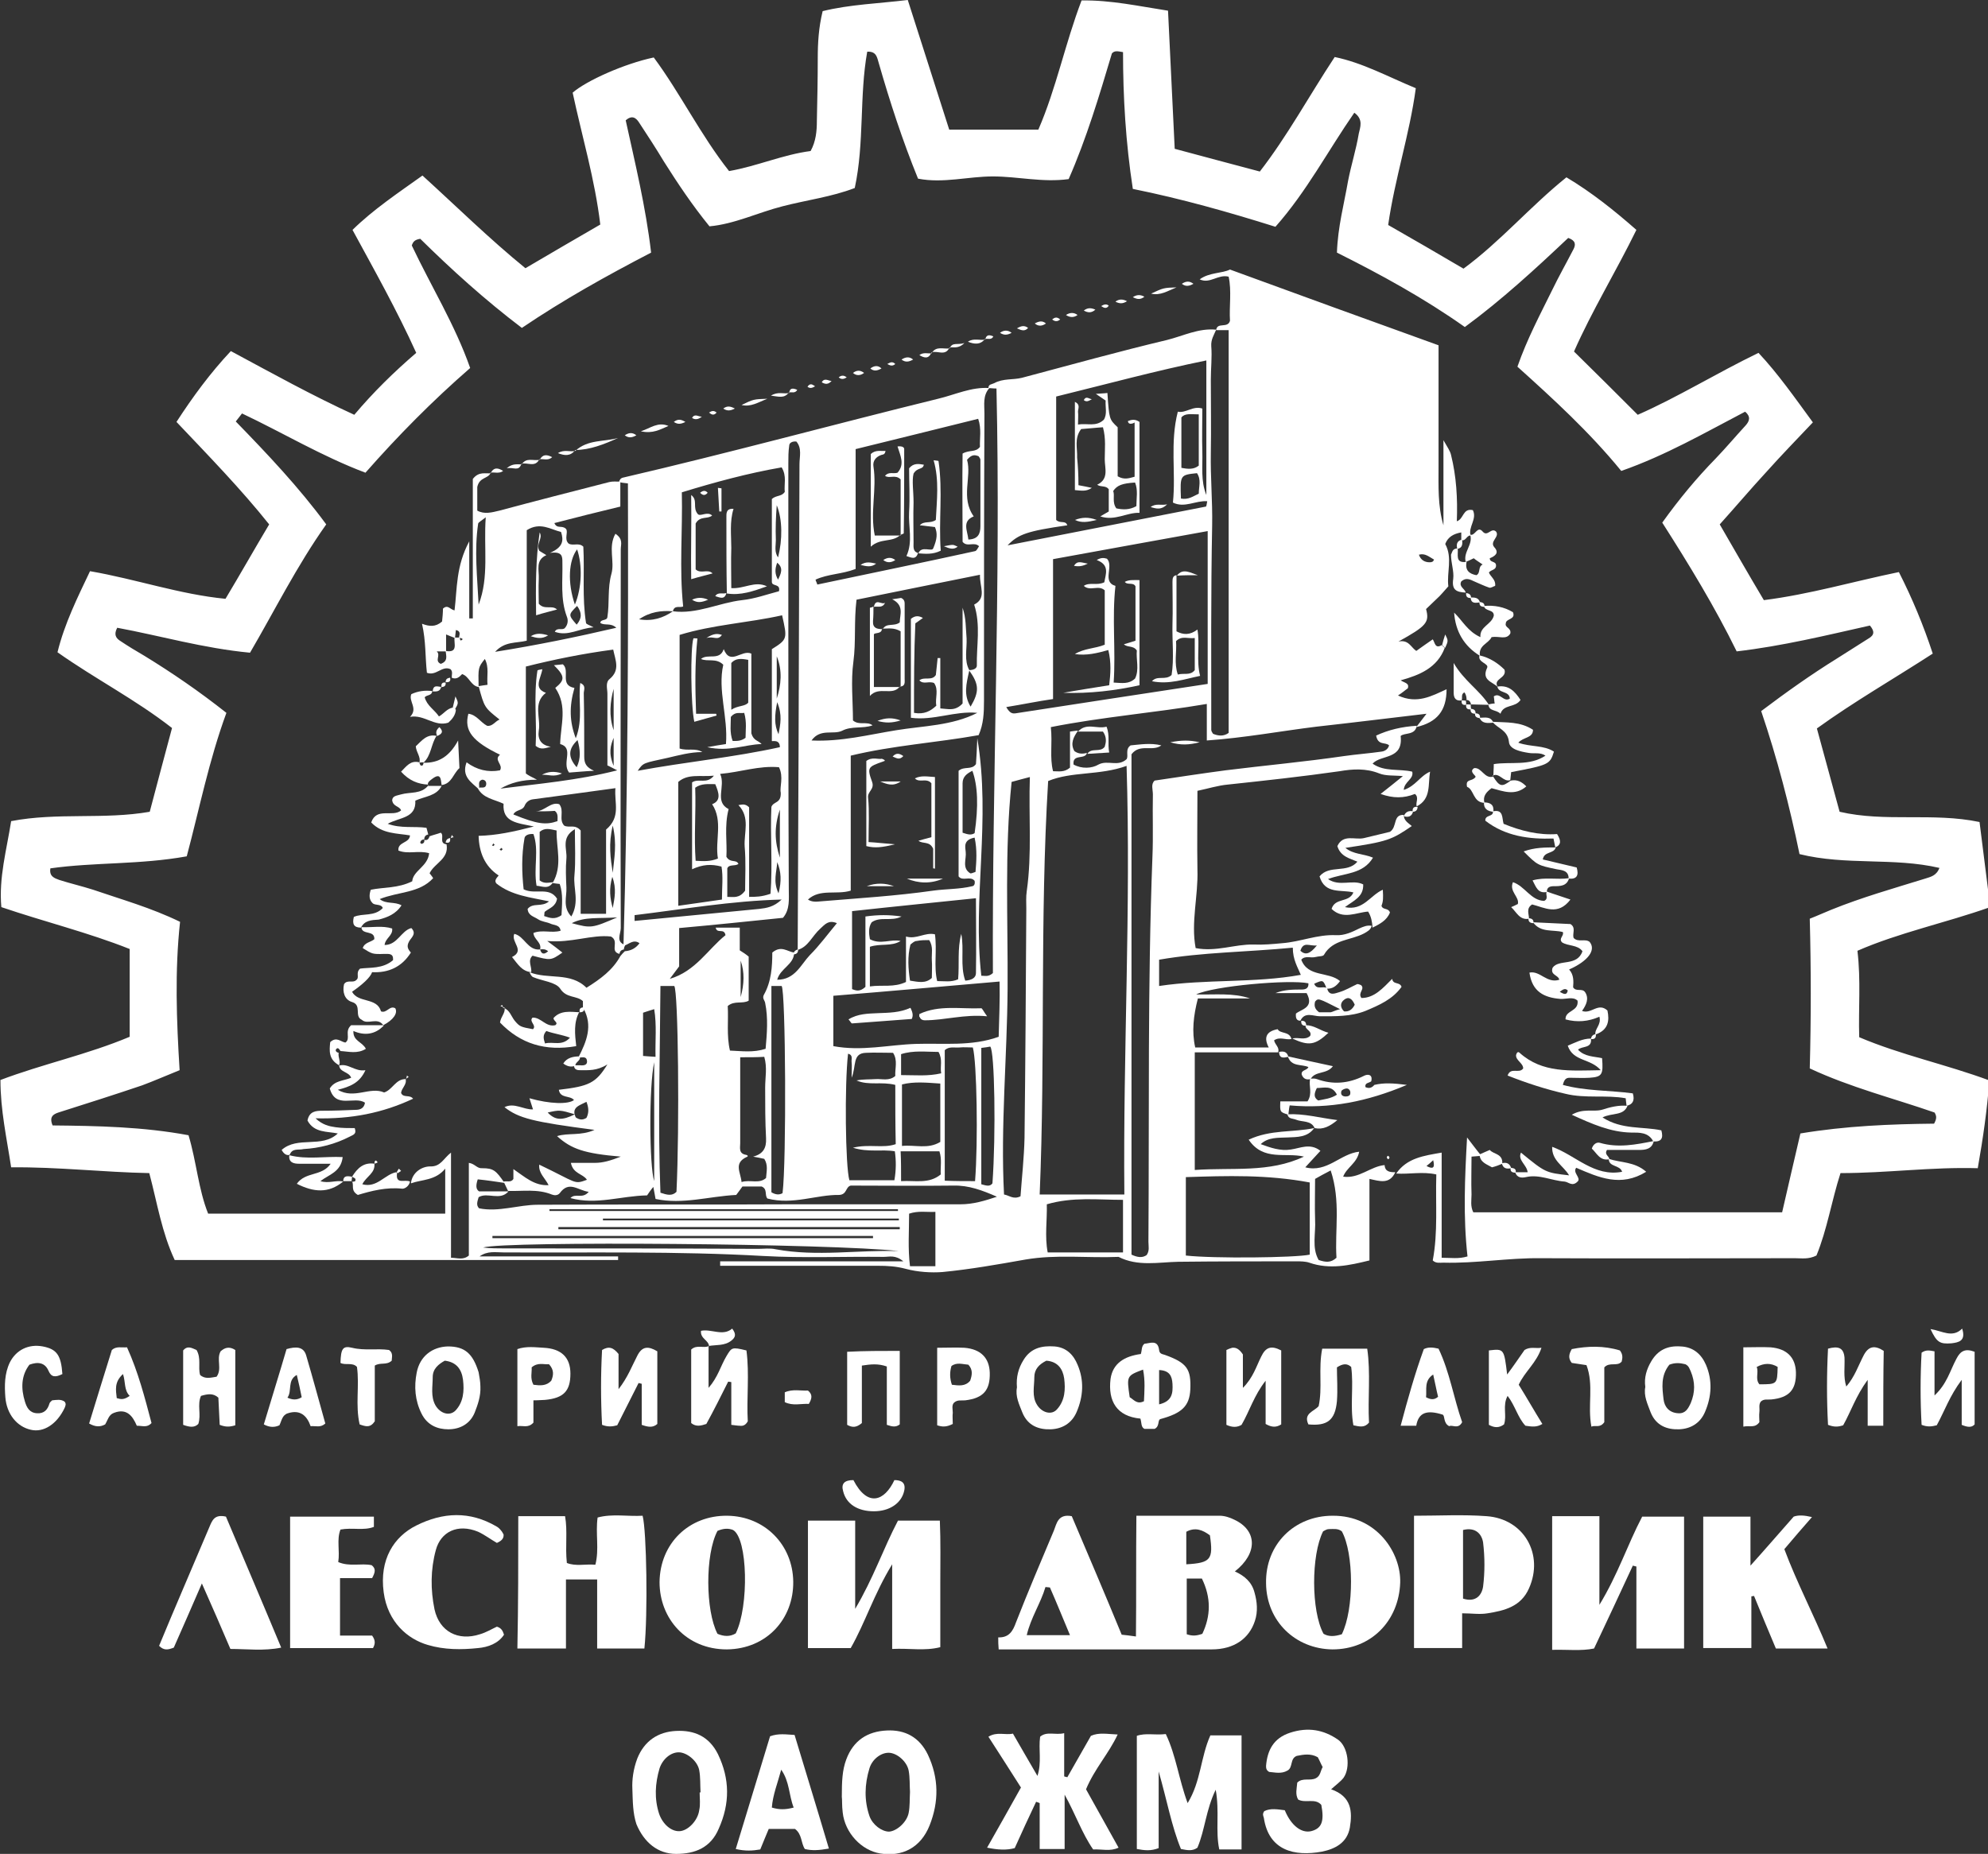 <?xml version="1.0" encoding="utf-8"?>
<!-- Generator: Adobe Illustrator 26.5.0, SVG Export Plug-In . SVG Version: 6.00 Build 0)  -->
<svg version="1.1" id="Слой_1" xmlns="http://www.w3.org/2000/svg" xmlns:xlink="http://www.w3.org/1999/xlink" x="0px" y="0px"
	 viewBox="0 0 446.1 416.1" style="enable-background:new 0 0 446.1 416.1;" xml:space="preserve">
<rect x="0" y="0" width="446.1" height="416.1" fill="#333333" stroke="none"/>
<style type="text/css">
	.st0{fill:#FFFFFF;}
</style>
<g>
	<path class="st0" d="M313.1,263.1c-1.3,2.8-3.5,2-5.8,1.5c0,6.1,0,12.1,0,18.3c-4.5,1.1-8.9,2.1-13.5,0.5c-0.9-0.3-2-0.3-2.9-0.3
		c-8.8,0-17.7,0-26.5,0.1c-4.5,0.1-9.1,1.1-13.4-1.1c-7,0.3-13.9-0.6-20.9,0.6c-6.2,1.1-12.4,2.2-18.6,2.8c-2.5,0.2-5.6,0-8.2-0.7
		c-2.2-0.6-4.2-0.7-6.3-0.7c-11.8,0-23.6,0-35.4,0c0-0.3,0-0.6,0-1c13.5,0,27,0,41.1,0c-1.8-1.5-3.1-1-4.4-1c-9-0.1-18,0.3-27-0.2
		c-19.4-1.1-38.9-0.7-58.3-0.8c-1.8,0-3.6-0.4-5.4,0.9c10.4,0,20.7,0,31.1,0c0,0.3,0,0.5,0,0.8c-33.1,0-66.2,0-99.5,0
		c-2.9-6.2-3.9-12.7-5.7-19.5c-10.3-0.2-20.5-1.4-31-1.3c-1-6.6-2.4-12.8-2.4-19.6c9.5-3.6,19.5-5.7,29-9.7c0-6.6,0-13,0-19.7
		c-9.3-3.7-19.1-6.1-28.8-9.4c-0.6-6.6,1.2-12.9,2.2-19.3c10.4-2,20.8-0.3,31.1-2.1c1.7-6.4,3.3-12.5,5-18.8
		c-8.2-6.4-17.2-11-25.7-17c1.6-6.5,4.5-12.3,7.3-18.2c10.4,1.8,20.1,5.2,30.4,6.2c3.3-5.5,6.4-11,9.8-16.7
		c-6.3-7.9-13.5-15.3-20.8-23c3.7-5.7,7.6-11,12.2-15.9c9.3,5,18.3,10,27.7,14.3c4.3-5.1,8.9-9.6,13.9-13.9
		c-4.3-9.5-9.3-18.4-14.3-27.6c4.7-4.6,10.1-8.2,15.7-12.2c7.7,7,15,14.2,23.1,20.8c5.6-3.3,11.1-6.5,16.8-9.8
		c-1.2-10.1-4.1-19.8-6.2-29.6c3.1-2.7,11.6-6.5,18.2-7.9c6,8.1,10.5,17.4,16.9,25.5c6.3-1.1,12.1-3.7,18.3-4.5
		c1.2-2.2,1.4-4.5,1.4-6.8c0.1-4.7,0.2-9.3,0.2-14c0-3.5,0.2-6.9,1.1-10.6c6.1-1.5,12.5-1.7,19.1-2.5c3.2,9.9,6.2,19.5,9.3,29.1
		c6.8,0,13.3,0,20,0c4-9.2,6-19.3,9.7-29c6.6-0.1,12.9,1.3,19.4,2.3c0.5,10.4,1,20.6,1.5,31c6.4,1.7,12.6,3.4,19.1,5.1
		c6.2-8,11-16.9,16.8-25.7c6.3,1.3,11.9,4.4,18.2,7c-1.4,10.4-4.7,20.2-6.2,30.7c5.6,3.2,11.3,6.5,16.9,9.8
		c8.3-6.1,14.9-13.9,23.1-20.5c5.7,3.4,10.8,7.5,15.7,11.8c-4.6,9.4-10,18.2-14,27.3c4.9,4.8,9.5,9.4,14.3,14.2
		c8.9-3.9,17.6-9.3,27.1-13.9c4.4,4.7,8.1,10,12.2,15.6c-3.5,3.7-7.1,7.4-10.5,11.2c-3.5,3.8-6.8,7.7-10.4,11.7
		c3.3,5.7,6.5,11.3,9.9,17c10.3-1.3,20.1-4.2,30.3-6.3c3,5.9,5.5,11.9,7.6,18.3c-8.8,5.7-17.7,10.8-26,16.8
		c1.7,6.3,3.4,12.5,5.1,18.7c10.3,2.4,20.9,0.1,31.4,2.3c0.8,6.5,1.6,12.8,2.4,19.1c-10.2,3.6-20.4,5.7-29.8,9.8
		c0.8,6.7,0.2,13,0.4,19.4c9.4,4,19.5,6.1,29.2,9.7c-0.5,6.6-1.4,12.9-2.6,19.7c-10.4-0.3-20.4,1.1-30.8,1.1c-2,6.2-3,12.7-5.4,18.5
		c-1.8,0.9-3.3,0.6-4.8,0.6c-19,0-38,0.1-57,0c-7.3-0.1-14.6,1.2-21.9,1c-0.8,0-1.7,0.2-2.4-0.5c1.2-6.3,0.6-12.7,0.8-19.3
		c-3.1-0.7-6.1,0-9-0.2c2.4-3.5,6.2-4,10.2-4.7c0,7.8,0,15.6,0,23.6c2.1,0,3.8,0.3,5.8-0.3c-1-8.9-0.6-17.7-0.1-26.7
		c1.1,1.4,2.1,2.8,3.2,4.1c-0.6,0.1-1.2,0.1-2.2,0.2c0,2.9-0.1,5.7,0,8.5c0,1.3-0.3,2.6,0.4,4c23.1,0,46.1,0,69.3,0
		c1.4-6,2.7-11.8,4.1-17.7c10.2-1.7,20.3-2.1,30-2.2c0.6-1.1,0.6-1.7,0.1-2.5c-9.2-3.2-18.8-5.6-28-9.9c0.3-11.2,0.3-22.3,0-33.6
		c1.8-0.7,3.3-1.4,4.8-2c6.9-2.8,14-4.8,21.1-7c1.2-0.4,2.5-0.6,3.2-2.4c-10.3-2.4-20.9-0.5-31.4-3.1c-2.2-10.7-5-21.5-8.6-32.1
		c5.7-4.3,11.2-8.2,17-11.8c2.4-1.5,4.7-3,7.1-4.5c1.4-0.8,1.3-1.7,0.3-2.9c-9.8,2.2-19.6,4.6-29.9,5.8c-4.9-10-10.7-19.5-16.7-28.9
		c3.8-5.3,7.7-10,12-14.4c2.3-2.4,4.4-4.9,6.7-7.4c0.9-1,1.2-2-0.1-3.1c-9,4.7-17.8,9.8-27.8,13.3c-7.1-8.7-15.3-16.2-23.3-23.4
		c2.2-6.3,5.1-11.7,7.8-17.2c1.5-3.1,3.2-6.1,4.8-9.2c0.5-1,0.5-1.9-1.2-2.5c-7.3,6.9-14.9,13.9-23.2,20
		c-9.2-6.5-18.9-11.8-28.7-16.7c0.2-5.8,1.6-10.9,2.5-16.1c0.7-3.6,1.8-7,2.4-10.6c0.3-1.4,1.1-3.2-1-4.7
		c-5.9,8.5-10.7,17.7-17.7,25.6c-10.5-3.3-21.1-6.3-32-8.5c-1.6-10.4-2.2-20.6-2.2-30.7c-1.2-0.2-1.9-0.4-2.5,0.3
		c-2.8,9.4-5.7,19.1-9.7,28.2c-5.9,0.8-11.4-0.6-17-0.6c-5.6,0-11.1,1.6-16.8,0.5c-3.5-8.6-6.3-17.2-8.8-25.9
		c-0.4-1.3-0.5-2.7-2.6-2.6c-1.8,10-0.6,20.4-2.8,30.6c-5.2,2-10.8,2.7-16.2,4.1c-5.5,1.4-10.8,4-16.4,4.5
		c-3.9-4.8-7.1-9.6-10.2-14.5c-1.8-3-3.7-5.9-5.6-8.8c-0.7-1.1-1.6-1.7-3-0.5c2.1,9.6,4.5,19.4,5.7,29.7c-10,5.2-19.7,10.6-29,16.9
		c-8.3-6.3-15.8-13.1-22.8-20c-1.2,0.2-1.6,0.6-1.9,1.5c4.3,9.1,9.7,17.8,13.1,27.5c-8.5,7.4-16.2,15.2-23.5,23.5
		c-9.8-3.7-18.6-9-27.7-13.3c-0.5,0.7-0.8,1-1.4,1.8c7.1,7.3,14.2,14.8,20.3,23.1c-6.6,9.3-11.6,19.4-17.1,28.8
		c-10.5-1-20.1-3.8-29.8-5.6c-0.8,1.5-0.3,2.3,0.6,2.9c1.8,1.2,3.6,2.3,5.5,3.4c6.2,3.8,12.2,7.9,18.4,12.8
		c-3.9,10.6-6.1,21.7-8.9,32.2c-10.5,1.9-20.7,1.3-30.6,2.7c-0.3,1.8,0.9,2.2,2,2.6c2.5,0.8,5.1,1.4,7.6,2.2
		c6.4,2.2,12.9,4,19.5,7.2c-1.2,11-0.8,22.1-0.1,33.3c-3,1.2-5.7,2.4-8.4,3.4c-6.2,2.1-12.5,4.1-18.8,6.1c-1.2,0.4-2.1,1-1.3,2.9
		c10.1,0.1,20.3,0.3,30.5,2.2c1.8,6,2.2,12.1,4.4,17.6c17.8,0,35.4,0,53.2,0c0-3.4,0-6.5,0-10.1c-2.2,2.7-5.2,2.4-7.7,3.3l0,0
		c0.3-2.6,2.6-3.8,4.3-3.8c2.4,0.1,3-1.8,4.7-3.1c0,8.2,0,15.7,0,23.6c1.4,0,2.7,0.6,4-0.5c0-3.3,0-6.7,0-10.2c0-3.5,0-7,0-10.6
		c1.4,0.2,1.8,1.3,3,1.2c2.5,0,3.1,0.5,5,3.3c-2-0.3-4-0.6-6-0.8c-0.4,1.2-0.5,2.2,0.3,2.7c2.4,0,4.5,0,6.6,0
		c-1.9,2.2-4.7,0.1-6.7,1.3c-0.3,1-0.6,1.8,0.1,2.5c4.4,0.9,8.8-0.8,13.2-0.8c19-0.1,37.9,0,56.9-0.1c12.6,0,25.3,0,37.9,0
		c2.9,0,5.5-0.8,8.2-1.7c-3.2-1.4-6.3-2.6-9.8-2.5c-7.6,0.1-15.3,0-23,0c-1.2,0.3-0.8,2-2.6,2.1c-5-0.1-10.4,2.3-16.1,0.8
		c-0.7-0.8,0.1-2.1-1.3-2.7c-1.3,0-2.7,0-4.3,0c-0.4,0.6-0.9,1.2-1.4,1.9c-6.1,0.3-12,2.2-18.1,0.9c-0.2-1-0.3-1.8-0.5-2.7
		c-0.6,0.7-1,1.3-1.4,1.9c-5.8,0.1-11.4,2.2-17.2,0.6c1.1-1.2,2.7,0.3,4.1-1.4c-2.4-0.3-4.4-2.6-6.5,0.3c-0.5,0.6-1.3,0.5-1.8,0.3
		c-3.2-1.3-6.5-0.7-9.8-0.8c-0.3-0.7-0.7-1.4-1-2.1c0.7-0.2,1.7,0.3,2.2-0.6c0-0.6,0-1.3,0-2.2c2.5,1.7,4.7,3.8,7.9,3.6
		c-0.8-1.6-2.3-2.7-2.1-4.6c8.6,4.1,7.7,4.5,10.7,3.4c-0.9-1.4-3.1-1.3-3.6-3.8c1.9,0,3.6,0,5.4,0c1.8,0,3.5-0.5,5.8-1.4
		c-8.2-0.7-11.1-1.7-14.3-4.6c2.5-0.8,5.3,0,8.4-1.4c-13.8-1.8-17-2.6-20.2-5.1c2.2-1.1,4.3,0.6,6.4,0.5c-0.3-0.9-0.5-1.6-0.8-2.5
		c4.6,1.3,8.7,1.4,10,0.4c-0.9-1.1-3.1-0.3-3.4-2.3c6.8-0.8,8.3-1.5,10.9-5.7c-2.4,1.5-4.3,1.3-6.2,1.3c-0.7,0-1.3-0.2-1.3-1.1
		c0.5,0,0.9,0,1.4,0c0.9,0.1,1.7-0.1,1.5-1.1c-0.2-1.1-1.3-0.5-1.9-0.7c1.8-3.5,3.3-7.1,1.1-11l-0.1-0.1c0-0.5,0-1,0-1.5
		c-1.4-1.3-3.7-0.6-5.1-2.8c-1-1.5-4-1.7-6.1-2.6c-0.4-0.2-0.6-0.7-0.8-1.1c4.2,1.7,9.2-0.1,12.8,3.5c3.2-2,5.9-4,7.6-7.1
		c0.3-0.4,0.6-0.7,1-1.1c1.4-0.1,2.5-0.7,3.3-1.8c-1.4-1-2.4,0.3-3.6,0.6c1-34.6,1.1-69.3,1-103.8c-1.1-0.1-1.6-0.2-2-0.3
		c0.1-0.5,0.4-0.9,0.9-1c23.7-5.5,47.1-11.9,70.7-17.7c3.8-0.9,7.5-2.7,11.5-2.4c-1.5,1.7-1.1,3.7-1.1,5.7
		c-0.1,21.5-0.1,43-0.1,64.5c0,2.7-0.1,5.2-1.2,7.7c-9.5,1.7-19.2,2.3-28.7,4.6c0,10.3,0,20.3,0,30.3c-3.2,1-6.9-0.5-9.6,2
		c0.9,0.6,1.9,0.5,2.9,0.4c8.4-0.7,16.8-1.2,25.2-2.4c2.9-0.4,5.9-0.3,8.8-1c0.5-0.1,0.6-0.7,0.5-1.2c-1-1.2-2.7,0.2-3.6-1
		c0-8,0-15.9,0-23.7c1.3-1.1,2.9-0.1,3.9-1.5c0.1-1.5,0.2-3.1,0.3-5.8c3.1,18.4-1.1,35.9,0.9,53.3c0.9,0,1.6,0.3,2.6-0.6
		c-0.2-43.5,1.8-87.3,0.8-131.2c-0.8,0-1.3-0.1-1.8-0.1c0-0.9,0.7-0.8,1.3-1.1c2-1.1,4.2-0.7,6.2-1.2c10.9-2.9,21.7-5.9,32.6-8.5
		c3.6-0.9,7.1-2.7,11-2.3c-0.5,1.2-1.2,2.2-1.1,3.7c0.2,2.5-0.1,5-0.1,7.5c0,5.5,0.1,11,0,16.5c-0.1,5.4,0.4,10.8,0.3,16.2
		c-0.3,15.3-0.2,30.6-0.2,45.9c0,0.3,0.2,0.6,0.4,0.9c1.2,0.5,2.4,0.6,3.5-0.2c0-30.2,0-60.2,0-90.4c-1.2,0-2,0-2.8,0
		c0.2-1.9,2.6-0.3,3.1-2.1c-0.2-3.2,0.4-6.7-0.3-9.9c-2.4-0.6-4.2,1.7-6.5,0.6c2.2-1.6,5-1.3,6.8-2.2c15.8,5.8,31.3,11.4,46.8,17
		c0,4.7,0,9.2,0,13.7c0,4.5,0,9,0,13.5c0,4.4-0.2,8.8,1.1,13.2c0-6.1,0-12.2,0-19.1c0.9,1.6,1.5,2.4,1.7,3.3
		c1.2,4.8,1.5,9.8,1.3,14.9c1.6-0.5,1.3-3,3.6-2.5c1,2-1.1,3.8-0.5,5.7c-0.9-0.1-1.1,1.4-2.1,1c0-0.5,0-1,0-1.7
		c-1.7,0.3-3,1-3.6,2.6c1.7,3.1,0.3,6.4,0.7,9.5c-1,1.1-1.7,2-2.6,2.8c-0.8,0.8-1.6,1.5-2.4,2.3c0.8,3,0.1,3.8-6.2,7.3
		c2.3-0.5,2.8,1.3,4,2.1c1.3-0.9,2.5-1.8,3.7-2.6c0.5,0.7,0.5,2.2,2,1.3c0.2,0.2,0.5,0.4,0.7,0.6c-1.7,4.5-5.6,6.1-9.9,7.3
		c0.9,0.6,2,0.6,1.6,1.8c-0.6,0.4-1.1,0.9-2.2,1.6c4.3,2,7.6,0.1,10.9-1.4c0,4.8-2.1,7.4-6.8,8.5c0.7-0.9,1.4-1.8,2.3-3
		c-8.5,1-16.6,2-24.7,2.9c-8.1,1-16.1,2.5-24.6,3.1c0-3,0-5.4,0-8.2c-11.8,2-23.4,2.9-35,5.2c0.4,3.7-0.3,6.8,0.5,9.9
		c1.3,0,2.5,0.3,3.8-0.8c0-2.5,0-5.3,0-8.1c0.8-0.1,1.3-0.2,1.8-0.2c-1,1.4-1.8,2.9-0.8,4.6c1,0.7,1.9,0.6,2.8,0.4
		c-0.4,1.6-3.3,0.1-3,2.6c1.8,1,4.1,0.9,5.6,0c2.1-1.1,4.3,0.6,6.3-1.2c0.5-0.8-0.4-2.2,0.9-3.1c2.2-0.2,4.5-0.6,6.9,0
		c-2,1.5-4.8-0.5-6.7,2c0,37.3,0,74.8,0,112.3c1.3,0.6,2.4,0.8,3.4,0.1c0.7-1,0.4-2,0.4-3c0.2-28.8-0.2-57.6,0.9-86.4
		c0.2-4.7,0-9.3,0.1-14c0-1.1-0.5-2.3,0.4-3.1c5.4-0.8,10.6-1.6,15.9-2.3c8.8-1.1,17.7-1.9,26.6-3.2c2.8-0.4,5.6-0.6,8.4-1
		c0.8-0.1,1.5-0.6,1.7-1.4c-0.8-0.8-2.5,0.1-2.9-2.2c2.8-1.3,5.8-2,9.1-2.2c-0.3,2.2-2.8,1.5-3.6,2.3c0.6,5.4-4.4,4.1-6.3,6.2
		c2.7,1.9,6,1.1,8.9,1.8c0.4,1.7-1.8,2.2-1.9,4.1c2.7-0.9,3.6-3.1,5.9-4.1c-0.5,2.9,0.3,6.1-3,7.8c-0.3-0.9,0.6-2-0.4-2.8
		c-2.5,1-4.9,1-7.7,0c1.9-1.5,3.3-2.6,5-4c-2-0.2-3.8,0-5.3-0.6c-3-1.2-6-1-8.9-0.5c-8.4,1.2-16.7,2.1-25.1,3
		c-2.2,0.2-4.4,0.9-6.8,1.4c0,6.1-0.1,11.9,0,17.7c0.2,5.9-1.5,11.8-0.4,17.6c4.6,0.9,8.8-0.9,13-0.8c2.1,0.1,4.3-0.1,6.4-0.3
		c4.1-0.3,7.9-2,12.1-1.8c1.9,0.1,3.6-0.7,5.2-1.5c0.9-0.4,1.8-0.8,2.8-0.6c-0.2,0.9-1,1.3-1.7,1.7c-3,1.6-7,1.3-9,4.8
		c-0.2,0.4-1.2,0.3-1.9,0.5c-1.1,0.3-2.3-0.4-3.2,0.6c1.5,4,6.1,2.6,8.7,4.8c-0.8,1.1-1.7,1.8-3,1.7c-0.8-2-0.8-2-2.8-1.1
		c0.6,1.5,2,0.4,2.9,1c0.4,1.9,1.9,1.1,2.7,0.9c1.4-0.4,2.7-1.2,4-1.8c0.2-0.1,0.6,0.1,0.9,0.2c1,0.9-0.8,1.7,0.1,2.9
		c2.9,0,4.8-2.2,6.9-4.3c0.2,1.4,1.7,0.6,2.1,1.8c-2,2.8-5,4.1-8.1,5.4c-3.3,1.3-6.8,1.2-10.2,1.2c-1.5,0-3.4-1.1-4.4,1
		c-0.8,0-1.1-0.5-1-1.6c1.2-1,4.2-1.3,2.4-4.6c-2.2,0-4.6,0-7,0c2-0.8,4-0.8,5.9-0.8c0.9,0,1.6-0.3,1.5-1.4
		c-4.3-0.9-21.3,0.6-25.2,2.5c4.4,0.1,8.3-0.4,12.1,0.9c-3.9,0-7.8,0-11.7,0c-1,3.9-1.4,7.4-0.6,11c5.5,0,10.8,0,16.5,0
		c-1.1-2.1-0.7-3.6,2-4.1c0.6,1.1,2.6,0.4,3.1,2.2c-1.3,0.3-2.6-0.6-3.9,0.3c0.2,1,1.3,1.6,0.9,2.7c-6.2,0-12.4,0-18.7,0
		c0,9,0,17.6,0,26.4c8.4-0.6,16.7,0.7,24.5-3c-4.1-1-9.1,1.1-12.4-3.8c4.9-2.3,9.9-1.6,14.7-2.6c-1.5,2.1-3.8,2-6,2.1
		c-2.1,0.1-4.3-0.1-6,1.5c2.2,0.8,4.4,1.6,6.8,1.2c2.1-0.3,4.3-1.5,6.6,0.3c-1.3,1.4-2.3,2.5-3.4,3.7c4.9,1.3,7.9-3.1,12.1-3.5
		c-0.5,2.6-2.8,3.5-3.6,5.6c3.6,0.5,6.1-2.3,9.3-2.6C310.8,263,311.9,263.1,313.1,263.1z M151,137.2c5.4,0.7,10.3-1.9,15.5-2.5
		c2.9-0.3,5.6-1.3,8.3-2c0.4-1.8-1.6-1-1.6-2.1c0-6.3,0-12.5,0-18.6c1-0.9,2.2-0.5,2.9-1.6c-0.2-1.7,0.5-3.5-0.7-5.5
		c-7.5,1.3-14.9,3.3-22.4,5.6c0.2,8.6-0.6,17.1,0.3,25.6C152.7,136.5,151.3,135.7,151,137.2c-2.6-0.2-5.1,0.1-7.6,1.8
		C146.4,139.5,148.8,138.7,151,137.2z M179,213.2c0.1-15.5,0.1-31,0.2-46.5c0.1-20.8,0.1-41.7,0.2-62.5c0-1.7,0.6-3.6-0.7-5.1
		c-0.9-0.1-1.6,0.3-1.6,0.9c-0.2,1.3-0.2,2.7-0.2,4c0,10.8,0,21.7,0,32.5c0,21,0,42,0.1,63c0,2.3,0.3,4.6-1.3,6.5
		c-7.8,0.8-15.5,1.6-23.3,2.3c0,3,0,5.8,0,8.6c-0.7,0.9-1.4,1.9-2.1,2.8c5.8-1.7,8.6-6.7,12.5-9.8c-0.3-1.7-1.9-0.2-2.2-1.7
		c1.8,0,3.6,0,5.4,0c0,1.9,0,3.5,0,5.1c0.8,0.5,1.4,0.9,2,1.4c0,3.4,0,6.6,0,9.9c-1.4,0.8-3.2-0.1-4.7,1.2c0.2,3.2-0.3,6.6,0.5,10
		c2.7,0.1,5.2,0.5,8-0.4c0.3-3.4,0.6-6.9-0.1-10.3c-0.1-0.6-0.7-1-0.3-1.8c1.7-3,1.9-6.4,1.9-9.5c2-1.7,3.4-0.2,4.9,0
		c0,2.7-3.1,3.5-3.8,6.1c4,0,5.3-3.4,7.3-5.5c2.2-2.2,4.1-4.8,6.1-7.2c-1.9-0.8-2.7,0.3-3.7,1.2C182.2,210.1,181.4,212.5,179,213.2z
		 M252.3,268.1c-0.3-32.3,1.5-64.1,0.5-96.2c-6.1,2.2-12.3,1.2-17.6,3.4c-1.9,31.2-0.6,62.1-1.9,92.8
		C239.8,268.1,245.8,268.1,252.3,268.1z M225.8,158.7c0.8,1.4,1.4,1.5,2.1,1.4c14.3-2.2,28.6-4.4,43.1-6.6c0-11.6,0-22.8,0-34.3
		c-11.7,2.1-23.1,4.2-34.7,6.3c0,10.7,0,21,0,31.4C232.8,157.4,229.5,158.1,225.8,158.7z M237,89c0,9.8,0,18.9,0,27.7
		c0.9,0.9,2.1,0,2.5,1.2c-9,1.3-11,2-13.4,4.5c15.2-3,29.8-5.8,44.5-8.7c0.1,0,0.2-0.6,0.3-1.2c-2.6-0.2-5.1,1.6-7.7,0.3
		c0.7-6.7-0.7-13.4,1.1-20.4c1.8,0.4,3.4-1.4,5.5-0.7c0,3.4-0.1,6.5,0,9.7c0.1,3.2-0.4,6.5,0.9,9.7c0-9.9,0-19.7,0-30.2
		C259.4,83.2,248.4,86.2,237,89z M205.1,160c2.3,0.4,3.7-0.4,5-1.6c-0.3-1.7,0.6-3.6-0.5-5.1c-1.2-0.5-2.4,0.4-3.3-0.6
		c1.1-0.9,2.8,0.2,3.7-1.2c0.1-1.2,0.3-2.5,0.4-3.8c0.2,0,0.4,0,0.6,0c0,3.8,0,7.5,0,11.3c1.8,0.1,3.3,0.7,5-1.1
		c0-6.8,0-14.2,0-21.5c0.8,2.3,0.7,4.6,0.9,6.9c0.1,2.4-0.6,4.9,0.6,7.1c1,0,1.7-0.4,1.7-1c-0.1-4.5,0.9-9.1-0.6-13.7
		c2.9-1.5,1.2-4,1.3-6.7c-9.6,1.9-18.7,3.8-27.7,5.6c-0.6,4.9-0.1,9.4-0.7,13.9c-0.6,4.4-0.1,8.9-0.1,13.2c1.4,1.2,3.1,0.1,4.4,1.1
		c-2.2,0.8-4.7,0.1-6.8,1.2c-2,1-4.9-0.6-6.9,2.2c6.7,0.3,12.8-1.3,19-2.3c6.1-1,12.5-1,18.2-3.9c-5-0.5-9.8,1.8-14.9,1.1
		c0-7.6,0-15,0-22.2c1-0.8,1.8-0.7,2.7-0.2c-0.6,0.4-1.2,0.9-1.7,1.2C205.1,146.5,205.1,153.1,205.1,160z M183,130.1
		c0.1,0.4,0.3,0.7,0.4,1.1c11.8-2.5,23.6-4.9,35.4-7.5c0.4-0.1,0.6-0.7,0.9-1.1c-1.1-1.1-2.7,0.3-3.7-1c0-6.7-0.1-13.4,0-19.8
		c1.6-0.9,2.9-0.2,3.9-1.5c-0.1-1.9,0.4-4-0.4-6.3c-9.2,2.3-18.2,4.5-27.5,6.8c0,9.3,0,18.2,0,26.9
		C188.9,128.9,185.8,128.8,183,130.1z M293.9,265.4c-9.6-1.8-18.6-1.5-27.8-1.2c0,6.2,0,11.9,0,17.6c6.3,0.7,24.5,0.5,27.8-0.2
		C293.9,276.2,293.9,270.7,293.9,265.4z M157.6,168.8c-2.7,0-5.2,0.7-7.8,1.3c-5.4,1.2-5.4,1-6.7,2.9c10.8-2,21.5-3,31.9-5.3
		c0-1.9-1.8-1.2-1.8-1.4c0-7.5,0-14.1,0-20.6c3.5-2.2,3.5-2.3,2.3-7.6c-7.6,1.7-15.5,2.1-23,4.4c0,8.7,0,17.1,0,25.5
		C154.3,168.6,156,167.8,157.6,168.8z M229,268.5c0.3-4.2,0.8-8.7,0.9-13.1c0.2-17.1,0.3-34.2,0.4-51.4c0-1.3-0.1-2.7,0.1-4
		c1.2-8.4,0.4-16.9,0.7-25.6c-1.5,0.4-2.7,0.7-4.1,1.1c-1.6,15.5-0.8,31-0.9,46.4c-0.1,15.4-1.6,30.8-0.8,46.2
		C226.5,268.3,227.4,269.3,229,268.5z M187,234.8c6.4,1.2,12.4-0.3,18.5-0.5c6.2-0.2,12.5,0.6,18.6-1.6c0.1-4.1,0.3-8.2,0.2-12.4
		c-12.8,1.1-25,2.2-37.3,3.2C187,227.5,187,231,187,234.8z M195.2,212.5c0,3,0,5.7,0,8.9c2.8-0.4,5.4,0.3,8.1-1c0-3.4,0-6.6,0-10.2
		c2.4,0.7,4.2-1,6.5-0.5c0.5,3.7-0.3,7.2,0.5,10.5c1.7,0,3.1,0.3,4.7-0.4c0.3-3.4-0.2-6.8,0.7-10.2c0.7,3.5-0.3,7.1,0.9,10.5
		c1.4-0.1,2.4-0.6,2.4-1.7c0.1-5.6,0-11.2,0-16.8c-9.6,1-18.7,1.9-27.8,2.9c0,6.2,0,11.9,0,17.5c1,0.4,1.8,0.6,3-0.5
		c0-4.9,0-10.4,0-15.8c2.9-0.4,5.3-0.4,8.1,0c-2.3,1.2-4.7-0.1-6.7,1.3c-0.8,1.2-0.6,2.6-0.4,3.8c2.4,1.3,4.7-0.1,6.9,0.4
		C200,212.5,197.6,211.7,195.2,212.5z M200.9,243.5c-3.1-0.8-6,0.2-8.7-1c1.5-0.3,2.9-0.2,4.3-0.3c1.4-0.1,3,0.5,4.4-0.7
		c-0.1-1.7,0.6-3.5-0.5-5.2c-2.1,0-4.1-0.1-6.1,0c-3.1,0.1-2.1,3-3.2,5.6c0-1.9,0.1-2.7,0-3.5c-0.1-0.7,0.4-1.6-0.8-1.9
		c-0.8,7-0.6,25.3,0.3,28.4c3.3,0,6.6,0,10.1,0c0.4-2.3,0.4-4.4,0.1-6.5c-3-0.5-5.9,0.3-9.4-0.8c3.7-0.9,6.7,0.2,9.6-0.8
		C200.9,252.3,200.9,248,200.9,243.5z M172.9,200.6c0.5-6.7-0.1-13.3,0.2-19.5c0.5-1.3,2.2-0.7,2.1-3.2c-0.3-1.2,0.7-3.5-0.4-5.7
		c-4.5-0.4-8.6,1.1-13.2,1.5c1.3,2.8-1.4,6.2,1.9,7.9c-1,3.8-0.3,7.5-0.5,10.7c0.9,1.5,2.2,0.5,2.7,1.6c-0.8,0.6-2.1,0-2.5,1
		c0,2.2,0,4.1,0,6.4c1.4,0,2.7,0.4,4-1.4c0-3,0.2-6.5-0.1-9.9c-0.2-3.1,1.3-6.5-1.4-9.3c0.8-0.1,1.5-0.4,2.4,0.5c0,3,0,6.3,0,9.6
		c0,3.5,0,6.9,0,10.5C169.6,201.3,170.9,201.3,172.9,200.6z M218.8,265.1c0.7-8.9,0.4-26.8-0.5-30c-1,0-2-0.1-3,0
		c-1.1,0.1-2.3-0.3-3.3,0.6c0,9.7,0,19.4,0,29.3C214.4,265.1,216.4,265.1,218.8,265.1z M252,269.3c-5.7,0-11.3-0.7-17.1,1
		c0.1,3.6-0.5,7.2,0.2,10.8c5.8,0,11.2,0,16.9,0C252,277.1,252,273.4,252,269.3z M290.1,212.7c-10.3,1-20.2,1-30,2.7
		c0,2,0,3.7,0,5.9c10.7-1.6,21.3-0.6,31.8-2.5C291.2,217.1,290.1,215.4,290.1,212.7z M148.2,221.3c-0.1,15.8-0.6,31.2,0,46.4
		c1.5,0.5,2.6,0.8,3.6-0.2c0.7-14.6,0.4-45.1-0.5-46.2C150.4,221.3,149.6,221.3,148.2,221.3z M166.1,237.3c0,6.8,0,13,0,19.3
		c0,1-0.4,2.3,1.3,2.6c0.5,0.1,0.5,0.4,0.1,0.5c-2.9,1.4-1.3,3.4-1.1,5.6c2-0.6,3.9,0.5,5.5-0.9c0.1-1.5,0.5-2.9-0.4-4.3
		c-0.8-0.2-1.5-0.3-2.5-0.5c2.3-0.6,3-2,2.9-4.1c-0.2-3.8-0.2-7.6-0.2-11.4c0-2.3,0.5-4.5-0.2-6.9
		C169.8,237.3,168.2,237.3,166.1,237.3z M155.3,195.1c0-6.9,0-13.3,0-19.5c1.5-1,3.3,0.5,4.9-1.5c-3.1,0.3-5.8-0.5-8,1.4
		c0,9.3,0,18.4,0,27.8c3.4-0.5,6.5-0.9,9.8-1.4c0-2.7,0.3-5.1-0.1-7.4C159.6,193.9,157.7,194,155.3,195.1z M173.1,221.3
		c0,15.8,0,31.2,0,46.3c1,0.6,1.8,0.6,2.5,0.2c0.9-7,0.7-45.4-0.2-46.5C174.8,221.3,174.2,221.3,173.1,221.3z M211,243.2
		c-3-0.2-5.9-0.5-8.6,0.2c0,4.7,0,9.1,0,13.8c3-0.3,5.8,0.8,8.6-0.9C211,252,211,247.8,211,243.2z M201.7,280.8
		c-14.8-1.7-88.5-2.3-93.3-0.8c1.6,0.2,3.3,0.2,4.9,0.2c18.9,0,37.9,0,56.8,0.1c1.3,0,2.7-0.2,4,0.1
		C183.3,282.1,192.6,280.5,201.7,280.8z M298.6,262.7c-1.5,0.8-2.5,1.3-3.5,1.9c0,3.1-0.1,6.1,0,9.1c0.2,3.1-0.8,6.3,0.8,9.1
		c1.5,0.5,2.7,0.7,4-0.5C299.5,276.1,300.9,269.6,298.6,262.7z M220.2,235.2c0,10.6,0,20.7,0,30.6c1.1,0.3,1.9,0.6,2.5-0.2
		c0.8-11,0.5-29.8-0.5-30.7C221.7,235,221.1,235.1,220.2,235.2z M195.9,277.9c0-0.2,0-0.4,0-0.5c-28.5,0-57,0-85.4,0
		c0,0.2,0,0.4,0,0.5C138.9,277.9,167.4,277.9,195.9,277.9z M161.1,192.7c-0.7-4.1,1.2-8.4-1.3-12.2c2.1-0.8,1.5-2.6,0.7-4.5
		c-1.6,0-3.1-0.2-4.5,0.8c0.2,5.4-0.3,11,0.1,16.4C158,193.3,159.3,193.4,161.1,192.7z M123.3,271.4c0,0.1,0,0.3,0,0.4
		c26.1,0,52.1,0,78.2,0c0-0.1,0-0.3,0-0.4C175.4,271.4,149.4,271.4,123.3,271.4z M201.9,275.9c0-0.2,0-0.3,0-0.5
		c-25.5,0-51.1,0-76.6,0c0,0.2,0,0.3,0,0.5C150.8,275.9,176.3,275.9,201.9,275.9z M209.9,284.2c0-4.2,0-8,0-12.2
		c-2,0.1-3.8-0.3-5.9,0.4c0,3.9-0.3,7.8,0.2,11.8C206.2,284.2,207.8,284.2,209.9,284.2z M135.3,273.5c0,0.1,0,0.3,0,0.4
		c22.1,0,44.3,0,66.4,0c0-0.1,0-0.3,0-0.4C179.6,273.5,157.4,273.5,135.3,273.5z M202.2,265.1c3.2-0.2,6.2,0.7,8.9-1.5
		c-0.1-1.7,0.3-3.4-0.3-5.2c-3,0-5.8,0-8.7,0C202.2,260.6,202.2,262.5,202.2,265.1z M142.4,205.4c0,0.4,0,0.9,0,1.3
		c9.3-0.9,18.7-1.8,28-2.7c1.6-0.2,3.2-0.4,5-2.1C164,202.2,153.2,204.1,142.4,205.4z M217.3,121.1c2.2-0.1,2.7-1.3,2.7-3
		c0-5,0-9.9,0-14.9c0-0.3-0.3-0.6-0.4-0.8c-0.8-0.3-1.5-0.5-2.6,0.8c1.1,3.8-1.5,8.5,1.5,12.7C215.8,117,217.1,119.1,217.3,121.1z
		 M269,93c-1.8,0-3.1-0.3-3.9,0.7c0,3.9,0,7.6,0,11.3c1.5,0.3,2.8,0.4,3.9-0.5C269,100.9,269,97.1,269,93z M202.2,241.3
		c3.2,0,6,0.3,9-0.4c-0.3-1.6,0.4-3-0.6-4.8c-2.8,0-5.6-0.4-8.4,0.5C202.2,238.1,202.2,239.4,202.2,241.3z M204.3,212
		c-0.7,2.7-0.5,5.4-0.1,8.1c1.9,0.3,3.5,0.7,4.9-0.6c0-1.4,0.1-2.7,0-4c-0.1-1.4,0.4-3-0.6-4.5c-0.9,0-1.8,0-2.8,0.2
		C205.2,211.2,204.8,211.6,204.3,212z M218.7,187c0.9-6.1,0.7-10.7-0.5-14c-1.2,0.6-2.2,1.3-2.2,2.8c0,3.7,0,7.5,0,11.1
		C217.2,187.3,217.9,187.5,218.7,187z M147.1,237.2c-0.1-3.6,0.3-7.1-0.3-10.7c-0.9,0.3-1.7,0.5-2.5,0.8c0,3.2,0,6.4,0,9.7
		C145.2,237.1,145.8,237.1,147.1,237.2z M146.8,238.4c-1.2,5.4-1.1,23.4,0,26.7C146.8,256,146.8,247.2,146.8,238.4z M265,111.9
		c1.7,0.3,2.7-0.5,4-1.1c0-1.6,0.6-3.1-0.4-4.6C264.8,106.6,264.8,106.6,265,111.9z M218.7,188c-2.6,0.5-2.1,2.1-2,3.2
		c0.2,1.6-0.9,3.6,1,4.8c0.2,0.1,0.6-0.1,1.2-0.3C219.1,193.3,219.3,190.8,218.7,188z M217.5,150.5c-0.7,3.1-1.3,5.5,0.3,8.1
		C219.8,155.2,219.7,153.6,217.5,150.5z M174.6,125.1c1-4,1-8.5-0.3-11.7c-0.2,2.6-0.3,5.2-0.2,7.8
		C174.1,122.5,173.7,123.9,174.6,125.1z M300.7,226.5c-4.9-2.5-4.9-2.5-5.6-1.7c-0.2,0.8-0.2,1.6,0.9,2.4c0.7,0,1.7,0,2.6,0
		C299.1,227.1,299.5,226.8,300.7,226.5z M175,181.7c-1.3,3.9-1.2,7.1,0,10.8C175,188.4,175,185.1,175,181.7z M174.3,156.8
		c1-3.1,1.3-6.3,0-9.5C174.3,150.5,174.3,153.6,174.3,156.8z M131.6,250.9c0.6-1.2,0.5-2.3,0-3.6c-1.5,0.8-3.5,1.2-2.4,3.5
		C130.1,251.4,130.8,251.4,131.6,250.9z M166.2,223.8c0.8-2.9,0.9-5.6,0-8.2C166.2,218.3,166.2,221.1,166.2,223.8z M129,250.1
		c-3.4-1-3.4-1-6.1-0.4C124.6,251.5,126.2,251.5,129,250.1z M304,225.5c-0.6-1.4-1.4-1.9-2.4-1.1c-0.9,0.7-0.9,1.7,0,2.6
		C302.6,227.1,303.4,226.7,304,225.5z M174.7,164.8c0.4-2.2,0.9-4.3-0.3-7.2C173.8,160.6,173.7,162.7,174.7,164.8z M174.4,193.5
		c-0.1,2.2-1,4.3,0.3,7C175.4,197.8,175.3,195.6,174.4,193.5z M318.4,124.5c0.4,1.2,1.3,1.7,2.4,1.7c0.5,0,0.8-0.1,1-0.6
		C320.7,125,319.8,124.1,318.4,124.5z M295.5,212.2c-1.7,0.2-3-1-3.7,1.2C292.9,214.4,293.9,214.2,295.5,212.2z M174.6,130.1
		c0.6-1.3,1.3-2.6-0.2-3.8C173.9,127.6,173.8,128.8,174.6,130.1z M320.1,261.7c1.3,0.7,2,0.6,1.5-1.3
		C321.1,260.9,320.6,261.3,320.1,261.7z"/>
	<path class="st0" d="M224.1,370.2c-0.1-1.1-0.1-1.7-0.1-2.7c2.4,0.1,3.3-1.4,4-3.4c2.7-6.9,5.6-13.7,8.5-20.6
		c0.6-1.5,0.9-3.8,4-3.2c3.7,8.7,7.5,17.6,11.2,26.6c1,0.1,1.8,0.2,3.2,0.4c0.1-9,0-17.9,0.1-27.1c6.5,0,12.6,0,18.7,0
		c1.1,0,2.3,0.4,3.3,0.9c5.1,2.4,5.3,7.5,0.1,11.6c2.2,1,3.8,2.4,4.4,4.7c0.6,2.1,0.8,4.3,0.1,6.4c-1.3,4-4.7,6.4-9.7,6.4
		C256.2,370.2,240.4,370.2,224.1,370.2z M235.6,356.3c-0.3,0-0.7-0.1-1-0.1c-1.1,3.7-3.3,6.9-4.2,10.8c3.2,0,6.3,0,9.7,0
		C238.5,363.2,237.1,359.7,235.6,356.3z M266.3,354.3c0,4.5,0,8.5,0,12.5c1.2,0.4,2.1,0.4,3.5-0.1c1.9-4,2-8.1-0.1-12.4
		C268.5,354.3,267.5,354.3,266.3,354.3z M266.2,351.1c5.5-0.3,6.1-1.1,5.3-6.5c-1.6-1.2-3.3-1.9-5.3-0.8
		C266.2,346.1,266.2,348.4,266.2,351.1z"/>
	<path class="st0" d="M348.3,340.3c3.6,0,6.8,0,10.6,0c0,6.3,0,12.5,0,19.9c4.2-6.9,6.3-13.5,9.6-19.8c3,0,6.1,0,9.4,0
		c0,9.9,0,19.7,0,29.6c-3.6,0-7,0-10.7,0c0-6.2,0-12.3,0-18.4c-0.3-0.1-0.5-0.1-0.8-0.2c-2.8,6.1-5.7,12.2-8.7,18.6
		c-2.9,0.6-6,0.2-9.4,0.3C348.3,360.2,348.3,350.5,348.3,340.3z"/>
	<path class="st0" d="M181.3,341.3c3.6,0,6.9,0,10.6,0c0,6.3,0,12.5,0,19.8c4.1-6.9,6.3-13.5,9.6-19.8c2.9,0,5.9,0,9.4,0
		c0.2,4.7,0.1,9.4,0.1,14.2c0,4.7,0,9.3,0,14.2c-3.5,0.9-6.9,0.2-10.8,0.4c0-6,0-11.9,0-19c-4.1,6.7-6,13-9.3,18.8
		c-3.1,0-6.2,0-9.6,0C181.3,360.5,181.3,351.1,181.3,341.3z"/>
	<path class="st0" d="M116.3,340.3c3.6,0,6.8,0,10.5,0c0.6,3.4,0,6.8,0.4,10.5c2,0.8,4.1,0.2,6.4,0.4c0.9-3.5,0-7,0.5-10.6
		c3.3-0.9,6.8-0.2,10.1-0.4c0.9,3.4,1.2,22.1,0.4,29.8c-3.4,0-6.8,0-10.6,0c0-5.2,0-10.2,0-15.5c-2.4,0-4.5,0-7,0
		c0,5.1,0,10.2,0,15.5c-3.8,0-7.2,0-10.9,0C116.3,360.2,116.3,350.5,116.3,340.3z"/>
	<path class="st0" d="M410.1,370c-4.2,0-7.8,0-11.6,0c-1.7-4-3.3-7.9-4.9-11.8c-0.2,0-0.4,0.1-0.6,0.1c0,3.8,0,7.6,0,11.6
		c-3.7,0-7.1,0-10.8,0c0-9.7,0-19.5,0-29.5c3.4,0,6.8,0,10.6,0c0,3.4,0,6.8,0,11c3.6-4,6.6-7.5,9.7-11c1.1-0.4,2.4-0.3,4.1,0.1
		c-2.1,2.4-4.1,4.7-6.2,7.2C403.2,355.2,406.9,362.2,410.1,370z"/>
	<path class="st0" d="M317.3,340.2c5.7,0,11-0.3,16.3,0.1c8.4,0.6,12.9,8.6,9.5,16.2c-1.8,4.1-5.5,5-9.3,5.6c-1.7,0.3-3.6,0-5.7,0
		c0,2.8,0,5.2,0,7.8c-3.8,0-7.2,0-10.8,0C317.3,360.1,317.3,350.4,317.3,340.2z M328.3,343.4c0,5.4,0,10.4,0,15.4
		c2.8,0.9,4.2-0.7,4.5-2.7c0.4-3.2,0.4-6.6,0-9.9C332.5,344.3,331.1,342.7,328.3,343.4z"/>
	<path class="st0" d="M299,340.2c10-0.1,15.4,8.4,15.2,15c-0.3,8.6-6.5,15-15.2,15c-8.3-0.1-14.8-6.3-14.9-14.8
		C283.9,346.6,290.5,340.2,299,340.2z M301.1,366.8c2.8-5.7,2.7-18.2,0-23.1c-0.9-0.7-1.9-0.5-2.9-0.5c-0.5,0-0.9,0.3-1.3,0.5
		c-2.7,5.3-2.7,17.9,0.1,23C298.2,367.4,299.5,367.3,301.1,366.8z"/>
	<path class="st0" d="M163.1,370.2c-9.1,0-15.1-6.9-15.1-15.1c0.1-8.7,6.6-15,15.2-14.9c8.4,0.1,14.7,6.5,14.8,14.8
		C178.1,363.3,172.1,370.1,163.1,370.2z M161,343.6c-2.8,5.3-2.7,17.9,0,23.1c1.4,0.6,2.8,0.7,4.1-0.1c3-6.1,2.7-21.3-0.6-23.2
		C163.5,343,162.4,343,161,343.6z"/>
	<path class="st0" d="M278.6,415.1c-1.8,0-3.2,0-5,0c-0.9-4.2,0.1-8.5-0.8-13.4c-2.2,4.5-2.4,9-4.1,13c-1.1,0.8-2.2,0.6-3.7,0.3
		c-2.1-5.1-3.1-10.8-5-17.4c0,6.5,0,11.9,0,17.2c-1.8,0.7-3.2,0.5-4.9,0.2c0-8.4,0-16.8,0-25.4c2-0.7,4.1-0.1,6.5-0.4
		c2.3,4.8,2.9,10.1,4.9,15.5c3-4.9,2.9-10.3,5.1-15.2c2.2,0,4.4,0,7,0C278.6,397.8,278.6,406.2,278.6,415.1z"/>
	<path class="st0" d="M232.5,404.4c-1.6,3.4-3.2,6.8-4.8,10.4c-1.8,0.5-3.8,0.4-6.2-0.1c2.6-4.6,5.1-9,7.6-13.5
		c-2.4-3.8-4.8-7.5-7.3-11.4c1.9-1.2,3.8-0.3,5.5-0.7c1.8,3.1,3.5,6.1,5.5,9.5c1-3.1,0.2-5.9,0.6-8.8c1.5-1.3,3.4-0.3,5.4-0.8
		c0,3.5,0,6.6,0,9.7c0.2,0.1,0.5,0.1,0.7,0.2c1.8-3.1,3.5-6.2,5.3-9.3c1.8-0.8,3.6-0.4,6-0.3c-2,4.3-5.2,7.7-7.1,12.3
		c2.3,4.1,4.8,8.6,7.3,13.1c-1.9,0.9-3.7,0.3-5.7,0.4c-2.5-3.6-3.9-7.8-6.4-12.3c0,4.4,0,8.2,0,12.2c-2,0-3.6,0-5.6,0
		c0-3.4,0-6.9,0-10.3C233.1,404.6,232.8,404.5,232.5,404.4z"/>
	<path class="st0" d="M83.9,340.4c0,0.9,0,1.5,0,2.3c-2.3,0.9-4.8,0.1-7.5,0.6c-0.9,2.3-0.1,4.7-0.5,7.3c2.6,1.1,5.1,0.2,7.5,0.7
		c1,0.8,0.8,1.6,0.1,2.9c-2.2,0-4.6,0-7.2,0c0,4.4,0,8.5,0,12.9c2.6,0,5,0,7.2,0c0.8,1.1,0.7,1.9,0.2,2.8c-6,0-12,0-18.6,0
		c0-5,0-10,0-14.9c0-4.8,0-9.6,0-14.6C71.3,340.4,77.4,340.4,83.9,340.4z"/>
	<path class="st0" d="M113,344.4c0.1,1-0.6,1.5-1.5,1.9c-1.4-0.8-2.7-1.8-4.2-2.5c-4.6-1.9-8.4,0-9.5,4.1c-1.2,4.4-1.2,8.9-0.3,13.3
		c1.1,5,5.3,7.2,10.2,5.6c1.4-0.4,2.7-1.2,3.8-1.7c1,0.3,1.3,0.9,1.6,1.8c-1.3,2-3.6,2.8-5.8,3c-3.8,0.4-7.6,0.4-11.3-0.7
		c-4.5-1.3-9-5.1-9.9-11.8c-1-7.4,2.3-12.5,7.3-15c6-3,12-3.3,18,0.2c0.4,0.2,0.8,0.6,1.1,1C112.7,343.8,112.8,344.1,113,344.4z"/>
	<path class="st0" d="M39,369.8c-1.3,0.5-2.2,0.7-3.3-0.4c1.7-4.1,3.5-8.4,5.3-12.6c2-4.7,4-9.4,6-14.1c0.6-1.4,1.1-2.9,3.7-2.3
		c4,9.5,8.2,19.3,12.4,29.4c-3.9,0.8-7.7,0.3-11.4,0.3c-2-4.7-4-9.3-6.4-14.7C43,360.7,41,365.3,39,369.8z"/>
	<path class="st0" d="M188.9,403.3c0-3.5,0.1-6,1-8.4c1.6-4.3,4.8-6.3,9.1-6.5c4.1-0.2,7.3,1.5,9.2,5.4c2.5,5.3,2.5,10.6,0.4,15.9
		c-2,5-6.1,7.1-11.1,6.3c-4.2-0.7-7.9-4.6-8.4-9.2C188.9,405.3,189,403.8,188.9,403.3z M204.2,402.2c-0.1-1.5,0-3.2-0.3-4.8
		c-0.4-2.1-2.7-4-4.5-4c-1.8,0-3.7,1.5-4.3,3.5c-1.1,3.6-1.2,7.2,0,10.7c0.7,2,2.8,3.5,4.4,3.5c1.7-0.1,4-2.1,4.4-4.2
		C204.2,405.4,204.1,403.9,204.2,402.2z"/>
	<path class="st0" d="M141.9,401.5c-0.1-2,0.2-4.4,1.1-6.8c1.6-4,4.7-6,8.7-6.2c4.1-0.2,7.4,1.2,9.4,5.2c2.7,5.6,2.7,11.1,0.2,16.7
		c-1.8,4.3-5.3,5.7-9.6,5.7c-4.1,0-7.2-2.6-8.9-6.7C142,406.9,142,404.5,141.9,401.5z M157,402.3c0.1,0,0.1,0,0.2,0
		c-0.1-1.7,0-3.4-0.3-5c-0.4-2.1-2.8-4-4.6-4c-1.8,0-3.6,1.5-4.3,3.6c-1,3.4-1.2,6.8-0.1,10.2c0.8,2.3,2.7,4,4.6,3.9
		c1.9-0.1,4.1-2.4,4.4-4.7C157.2,405,157,403.7,157,402.3z"/>
	<path class="st0" d="M283.7,406.5c1.4-0.7,3-0.4,4.6-0.2c1.4,3.4,3.7,5.2,5.9,4.7c2.4-0.6,3-2.2,2.3-5.9c-1.4-1.6-3.5-0.3-5.2-1.2
		c-0.7-1.2-0.3-2.5-0.2-3.8c1.2-1.2,2.9-0.3,4.2-1c1-0.5,1-1.6,1.5-2.5c-0.4-0.7-0.7-1.5-1.1-2.2c-1.6-0.9-3.2-0.6-4.7-0.3
		c-1.6,0.6-0.8,2.6-2.1,3.3c-1.4,0.8-2.8,0.4-4.1,0.3c-0.7-0.4-0.7-0.9-0.7-1.4c0.3-3.5,1.7-6.2,5.4-7.4c4-1.3,7.5-0.7,10.8,1.6
		c2.2,1.6,2.8,6.2,1.2,8.5c-0.7,0.9-1.7,1.6-2.8,2.6c4.6,1.6,4.8,5,4.2,8.6c-0.6,3.4-3.3,4.8-6.3,5.4c-6.1,1.1-11.9-0.2-13-7.6
		C283.5,407.6,283.2,407.2,283.7,406.5z"/>
	<path class="st0" d="M186,414.9c-2.2,0.4-3.8,0.5-5.4,0.1c-0.9-1.4-0.6-3.3-2.2-4.5c-1.8,0-3.7,0-5.9,0c-0.6,1.4-1.2,2.9-1.9,4.6
		c-1.7,0.3-3.4,0.4-5.5-0.1c2.6-8.6,5.2-17,7.7-25.3c1.9-0.7,3.6-0.4,5.5-0.3C180.8,397.7,183.4,406.1,186,414.9z M178.1,405.7
		c-1.1-2.8-0.9-5.8-2.8-8.5c-0.8,3-1.9,5.7-2.1,8.5C174.9,406.2,176.2,406.2,178.1,405.7z"/>
	<path class="st0" d="M256,303.9c0.3-1,0.1-1.7,0.8-2.3c1.3-0.1,3-1,3.3,1.4c0.1,0.9,0.7,0.9,1.3,1.1c5,1.8,5.9,3.2,5.7,7.8
		c-0.2,3.7-1.9,5.3-6.7,6.6c-0.7,0.2-0.1,1.6-1.3,2.2c-0.6,0-1.4,0-2.3,0c-0.8-0.4-0.6-1.4-0.9-2.3c-5.3-0.5-7.3-3.9-6.7-8.9
		C249.7,306,252.3,304.4,256,303.9z M256.5,307.4c-3.7,1.4-3.7,1.4-3,6.2c0.9,0.5,1.6,1.7,3.2,0.9
		C256.8,312.3,257,309.9,256.5,307.4z M260.1,315.2c3-0.7,3.1-2.6,3-4.6c-0.1-1.8-0.7-3-3-3.1C260.1,309.9,260.1,312.3,260.1,315.2z
		"/>
	<path class="st0" d="M159,302.1c0,2.9,0,5.9,0,9.4c2.1-2.4,2.7-4.9,4-7.1c1.2-2,1.2-2.1,4.5-1.3c0.7,5.3,0,10.8,0.3,15.9
		c-0.5,0.9-1.1,1.1-1.8,1c-0.5,0-1-0.1-1.9-0.2c0-3.2,0-6.4,0-9.6c-0.2,0-0.5-0.1-0.7-0.1c-1.6,3.2-3.2,6.4-4.9,9.5
		c-1.2,0.4-2.3,0.7-3.4-0.2c0-5.5,0-11.1,0-16.5c1.3-1.2,2.8-0.2,4-0.8L159,302.1z"/>
	<path class="st0" d="M138.5,319.9c-1.1,0.3-2.1,0.4-3.4-0.1c-0.3-5.6-0.3-11.3,0-16.8c1.5-0.9,2.5-0.6,3.7,0.9c0,2.1,0,4.7,0,7.9
		c2.1-2.7,3-5.2,4.2-7.5c1.1-2.2,2.5-2.2,4.5-1c0,5.4,0,10.8,0,16.3c-1,0.9-2.1,0.7-3.5,0.2c0-3,0-6.1,0-9.2
		c-0.2-0.1-0.5-0.1-0.7-0.2C141.8,313.4,140.2,316.5,138.5,319.9z"/>
	<path class="st0" d="M287.5,319.7c-1.1,0.7-2.1,0.7-3.5-0.1c0-3,0-6.1,0-9.7c-2.6,3.3-3.6,6.8-5.4,9.9c-1,0.6-2.1,0.6-3.4,0
		c0-5.5,0-11.1,0-16.8c0.4-0.2,0.9-0.4,1.3-0.5c0.9-0.1,1.6,0.3,2.4,1.5c0,2,0,4.4,0,7.5c2.3-2.3,3-4.8,4.1-7c1-2.1,2.2-2.6,4.5-1.4
		C287.5,308.5,287.5,313.9,287.5,319.7z"/>
	<path class="st0" d="M422.6,320c-1.2,0-2.2,0-3.5,0c0-3.2,0-6.3,0-10.3c-2.7,3.7-3.8,7.2-5.5,10.2c-1.2,0.4-2.1,0.4-3.4-0.1
		c-0.3-5.6-0.3-11.3,0-17.1c2.2-0.6,3.5-0.3,3.7,2c0.1,2.1-0.3,4.3,0.4,6.5c1.9-2.2,2.7-4.7,3.9-7c1.1-2.1,2.5-2.3,4.5-1
		C422.6,308.7,422.6,314.1,422.6,320z"/>
	<path class="st0" d="M369.2,311.3c-0.3-2.1,0.3-4,1.3-5.7c1.5-2.6,3.7-3.6,6.6-3.4c2.9,0.1,4.7,1.8,5.7,4.1
		c1.5,3.5,1.3,7.1-0.2,10.6c-1.1,2.6-3.3,3.8-5.8,3.9c-2.7,0.1-5.2-0.8-6.4-3.8C369.7,315.1,368.8,313.3,369.2,311.3z M374.6,306.3
		c-2,2.5-1.6,5.2-1.3,7.8c0.2,1.7,1.3,3,3.3,3.1c1.6,0.1,2.2-1,2.8-2.3c1-2.4,1-4.7,0-7.1c-0.3-0.6-0.4-1.2-1.2-1.6
		C377,305.9,375.9,305.8,374.6,306.3z"/>
	<path class="st0" d="M107.8,311.2c0.1,2.2-0.6,4.1-1.3,5.9c-1.1,2.6-3.4,3.7-5.9,3.7c-2.4,0-4.7-0.9-6-3.5c-1.5-3-1.7-6.1-1.1-9.2
		c0.7-3.7,3.5-5.8,7-5.9c3.8,0,5.6,1.6,6.9,5.8C107.6,309.1,107.8,310.2,107.8,311.2z M99.8,305.4c-1.4,0.8-2.7,1.8-2.7,3.7
		c0,2.1-0.5,4.3,0.6,6.3c1.1,1.9,3.2,2.5,4.5,1.2c1.8-1.9,2-4.4,1.7-6.9C103.6,307.3,102.4,305.7,99.8,305.4z"/>
	<path class="st0" d="M228.2,311.4c-0.2-2.3,0.3-4.3,1.5-6.2c1.6-2.6,4-3.2,6.9-3c2.7,0.2,4.3,1.9,5.2,4.1c1.5,3.5,1.3,7.1-0.2,10.6
		c-1.1,2.6-3.3,3.8-5.8,3.9c-2.7,0.1-5.2-0.8-6.4-3.8C228.7,315.2,227.8,313.4,228.2,311.4z M234.8,305.4c-1.6,0.8-2.7,1.9-2.7,3.7
		c0,2.1-0.6,4.3,0.6,6.2c1.1,1.8,3.3,2.4,4.5,1c1.8-2,1.9-4.5,1.6-6.9C238.5,307.3,237.4,305.6,234.8,305.4z"/>
	<path class="st0" d="M296.7,302.7c3.5,0,6.6,0,10.1,0c0.8,5.5,0.1,11.2,0.4,16.6c-1,1.2-2.1,0.9-3.5,0.6c-0.8-4.3,0.1-8.8-0.5-13.1
		c-0.9-0.8-1.8-0.8-3.2,0.1c0,2.3,0.2,5,0,7.6c-0.4,4.3-2.2,5.6-6.4,5.2c-1.2-2.5,1.3-2.9,2.3-4.1
		C296.8,311.5,295.8,307.3,296.7,302.7z"/>
	<path class="st0" d="M52.8,319.9c-1.3,0.4-2.2,0.4-3.5-0.1c-0.1-1.9-0.2-4-0.3-6.1c-1.2-1.1-2.5-0.8-3.9-0.4
		c-0.9,2,0.1,4.2-0.6,6.3c-0.9,0.9-2,0.7-3.4,0.2c0-5.5,0-11.1,0-16.7c1-1.2,2-0.5,3-0.1c1.1,1.9,0.3,3.8,0.8,5.6
		c1.1,1,2.4,0.6,3.7,0.4c1.3-1.8-0.1-3.9,0.9-5.7c0.9-0.8,1.9-1.2,3.3-0.3C52.8,308.4,52.8,314,52.8,319.9z"/>
	<path class="st0" d="M14,308.4c-1.6,0.8-2.5,0.7-3.1-0.7c-0.8-1.9-2.4-2.1-4.3-1.4c-1.9,2.5-1.9,5.4-1,8.3c0.4,1.3,1,2.5,2.7,2.6
		c1.6,0.1,2.4-0.8,2.8-2.2c0.1-0.3,0.4-0.5,0.6-0.7c1-0.1,2-0.3,2.8,0.3c0.4,0.5,0.2,0.9,0,1.4c-1.7,3.6-4.7,5.6-7.6,4.9
		c-3.1-0.7-5.4-3.5-5.7-7.3c-0.2-2.6-0.2-5.3,1-7.8c1.4-2.8,4.2-4.2,7.4-3.6C12.7,302.8,13.7,304.1,14,308.4z"/>
	<path class="st0" d="M346.1,319.6c-1.3,0.8-2.4,0.6-3.8,0.4c-1.7-1.8-2.3-4.5-4-6.7c-1.2,2.2-0.1,4.4-0.8,6.4
		c-1.1,0.8-2.1,0.8-3.4,0.1c0-5.5,0-11.1,0-16.7c3.4-0.4,3.4-0.4,4.1,5.4c1.5-2,2.7-3.8,3.9-5.5c1.3-0.8,2.4-0.3,3.8-0.5
		c-1.1,3.4-3.8,5.4-5.1,8.3C342.6,313.7,344.3,316.7,346.1,319.6z"/>
	<path class="st0" d="M434.6,319.9c-1.2,0.3-2.1,0.4-3.4-0.1c-0.3-5.4-0.3-10.9,0-16.2c1-0.7,1.8-0.5,2.9-0.3c0,3.1,0,6.2,0,9.9
		c2.8-2.6,3.5-5.6,4.9-8.2c0.9-1.8,2-2.4,4.1-1.6c0,5.4,0,10.8,0,16.3c-0.7,0.8-1.7,0.6-2.9,0.1c0-2.9,0-6,0-10.1
		C437.5,313.3,436.4,316.6,434.6,319.9z"/>
	<path class="st0" d="M34,319.4c-1,1.1-2,0.6-3.3,0.6c-0.9-2.1-2.2-4-5.1-2.9c-1.2,0.4-1.4,1.6-2,2.6c-1.1,0.6-2.2,0.6-3.6-0.2
		c1.7-5.5,3.4-11.1,5.1-16.5c1-0.9,2.1-0.5,3.4-0.6C31,307.9,32.5,313.7,34,319.4z M29.1,313.3c-1.3-1.3-0.9-3.1-1.5-4.9
		c-2,1.8-1.6,3.6-1.4,5.4C27.2,314.1,27.8,314.2,29.1,313.3z"/>
	<path class="st0" d="M317.8,320c-1.5,0-2.3,0-3.5,0c1.6-6,3.2-11.7,5.2-17.2c1-0.5,2-0.4,3.3-0.1c2.5,5.2,3.4,11.1,5.3,16.5
		c-0.9,1.7-2.2,0.5-2.9,0.9c-1.4-0.7-0.9-2.4-1.5-2.6C320.2,316.4,318.3,317,317.8,320z M322.7,313.5c-0.4-1.6-0.7-3.3-1.1-5
		c-2.1,1.4-1.4,3.4-1.6,5.1C321.1,314.2,321.9,314.2,322.7,313.5z"/>
	<path class="st0" d="M73,319.5c-1.1,1-2.1,0.5-3.3,0.6c-0.8-2.3-2.3-3.8-5.1-2.9c-1.3,0.4-1.4,1.7-1.9,2.7
		c-1.1,0.5-2.2,0.5-3.5-0.2c1.7-5.7,3.5-11.4,5.1-16.9c2.1-0.6,3.8-0.6,4.4,1.4C70.2,309.3,71.6,314.5,73,319.5z M67.7,313.6
		c-0.3-1.6-0.7-3.3-1.1-5c-2.2,1.2-1,3.6-2.1,5.1C65.6,314.2,66.6,314.3,67.7,313.6z"/>
	<path class="st0" d="M213.8,319.6c-1.4,0.7-2.3,0.7-3.5,0.3c0-5.6,0-11.3,0-17.4c2.2,0,4.2-0.1,6.1,0c3.7,0.3,5.6,2.3,5.7,5.6
		c0.1,3.9-1.4,5.7-5.5,6.2c-0.8,0.1-1.7-0.2-2.5,0.5c-0.6,0.6-0.3,1.5-0.3,2.3C213.7,317.8,213.8,318.6,213.8,319.6z M213.6,310.8
		c1.6,0.2,3,0.4,4.1-0.9c0.4-1.2,0.7-2.4-0.4-3.6c-1.3-0.1-2.6-0.6-3.8,0.3C213.1,308,213.1,309.3,213.6,310.8z"/>
	<path class="st0" d="M119.7,314.3c0,2,0,3.6,0,5c-1.2,1.3-2.3,0.6-3.6,0.8c0-6,0-11.6,0-17.3c2-0.7,4-0.4,5.9-0.3
		c4,0.2,6,2.2,6,5.8c0,3.9-1.5,5.5-5.7,5.9C121.7,314.2,121,314.3,119.7,314.3z M119.7,310.8c1.5,0.2,2.9,0.3,4-0.9
		c0.5-1.2,0.7-2.4-0.5-3.7c-1.2,0.1-2.5-0.5-3.9,0.7C119.4,308,118.9,309.3,119.7,310.8z"/>
	<path class="st0" d="M391.2,302.4c2.2,0,4.2-0.1,6.1,0c3.7,0.3,5.6,2.3,5.7,5.6c0.1,3.9-1.5,5.7-5.5,6.1c-0.8,0.1-1.7-0.2-2.4,0.5
		c-0.5,0.7-0.2,1.5-0.3,2.3c-0.1,0.8,0,1.6,0,2.3c-1,1.4-2.2,0.7-3.6,1C391.2,314.2,391.2,308.5,391.2,302.4z M398.9,306.8
		c-1.5-0.9-3-0.9-4.7,0c0.5,1.3-0.4,2.7,0.6,3.9C398.8,310.7,398.8,310.7,398.9,306.8z"/>
	<path class="st0" d="M201.9,303.2c0,5.7,0,11.2,0,16.5c-0.9,0.7-1.7,0.5-2.9,0.1c0-4.2,0-8.6,0-13.1c-2-0.7-3.6-0.5-5.6-0.2
		c0,4.4,0,8.8,0,12.9c-1.3,1.1-2.2,1-3.3,0.4c0-5.3,0-10.7,0-16.4C194,303.2,197.7,303.2,201.9,303.2z"/>
	<path class="st0" d="M80.7,319.7c-1-4.4,0-8.7-0.6-12.9c-1-1.1-2.6-0.3-3.7-0.9c0.1-3.2,0.5-3.9,2.6-3.4c2.8,0.7,5.6,0.1,8.3,0.5
		c1,0.7,0.6,1.7,0.6,2.4c-1.2,1.1-2.5,0.3-3.8,1.1c0,4.2,0,8.6,0,12.5C83.1,320.5,82.1,320.2,80.7,319.7z"/>
	<path class="st0" d="M356,306.4c-1.1-0.2-2.2-0.3-3.3-0.5c-0.8-1-0.7-1.9,0-3.1c3.5-0.7,7.2-0.8,10.8,0.3c0.7,0.9,0.6,1.7,0.4,2.5
		c-1,1.2-2.7,0-3.9,1.3c0,4.1,0,8.3,0,12.3c-1,1.4-2,0.6-2.9,1C356.2,315.4,357.7,310.9,356,306.4z"/>
	<path class="st0" d="M191.5,332.2c3.2,6.2,7,4.7,9.2,0c1.6,0,2.6,0.6,2.2,2.4c-0.6,2.8-3.3,4.6-6.8,4.6c-3.6,0-6.2-1.6-6.9-4.5
		C188.7,333,189.5,332.2,191.5,332.2z"/>
	<path class="st0" d="M159.1,302.2c0-1.4-2-1.7-1.8-3.5c2.3-0.5,4.9,1.3,7-0.5c1,1.3,0.7,2-0.2,2.7c-1.5,1.2-3.4,0.9-5.1,1.2
		L159.1,302.2z"/>
	<path class="st0" d="M433.2,298.3c2.6,0.4,4.9,2.1,7.1-0.1c0.9,2.8-0.8,3.1-2.4,3.3C435.3,301.7,434.6,301.3,433.2,298.3z"/>
	<path class="st0" d="M176.1,314.7c0-0.8,0-1.4,0-2.2c1.8-0.8,3.6-0.3,5.2-0.4c1.1,0.9,0.9,1.8,0.2,3
		C179.8,315,177.9,315.6,176.1,314.7z"/>
	<path class="st0" d="M140,213.1c-0.6,0.1-0.9,0.4-1,1c-2.3-0.6,0.1-2.8-1.9-3.9c-4.3-0.5-8.9,1.5-14.3,1c1.5,1.1,2.4,1.8,3.4,2.6
		c-2.6,1.8-2.6,1.8-6.7,0.7c-1.2,1.1-0.1,2.5-0.3,3.7c-2.1-0.2-3-1.8-4.3-3.4c3-1.5-0.3-3.3,0.5-5.2c2.3,0.5,3,3.8,5.8,3.5
		c0.3,1.1,0.9,1.2,1.8,0.4c-0.6-0.5-1.2-0.5-1.8-0.4c0.4-1.6-1.4-2.2-1.5-3.7c2-0.8,4.1,0.1,6.1-0.5c-0.2-1.4-1.5-1.2-2.3-1.6
		c-0.9-0.4-1.9-0.4-2.8-1c-0.9-0.6-2.2-0.8-2.3-2.3c1.2-1.5,3.2-0.3,4.8-1.7c-4.2-0.9-8.4-1.3-11.8-4c-0.5-0.6-0.1-1.1,0.5-1.8
		c-3.2-2.1-4.4-5.3-4.5-8.9c4-0.1,7.8-0.9,12.4-2.1c-3.7-0.8-7.1-0.9-6.8-5.1c-2.1-1-4.6-1.2-5.8-3.5c0.6-0.4,1.7,0.3,1.9-0.8
		c0.1-0.8-0.4-1.1-0.9-1.1c-1.2,0.4-0.4,1.4-0.8,2.1c-1.6-1.5-3.9-2.8-2.7-6c2.3,1.7,4.8,2.3,7.5,1.8c0.8-1.3-1.5-2.3,0-3.5
		c-6.2-3-8.1-5.4-7.1-9.2c1.8,0.2,2.7,1.9,4.2,2.7c1.2,0.2,1.8-1,2.8-1.4c-3.4-2.7-3.4-2.7-4.7-7.5c0.6-0.1,1.2-0.2,2-0.3
		c-0.2-2,0.4-3.9-0.6-5.8c-1.5,1.9-1.5,1.9-1.4,6.3c-1.8-0.3-2.1-2.4-3.7-2.9c-0.6,0.6-1.2,1.3-2.4,0.8l0.1,0
		c-0.1-0.6,0.3-1.3-0.3-1.9c-1.9-0.9-3.2,1.6-5.3,0.8c-0.4-3.5-0.2-7.1-1.1-11c1.6,0.6,3,0.8,4.5-0.5c0.1-0.9,0.2-2,0.2-2.9
		c1.1-1,1.6,0.2,2.6,0.4c0.6-4.9,0.3-9.9,3.3-15.5c0,6.5,0,11.9,0,17.3c0.3,0,0.6,0,0.8,0c0-10.6,0-21.2,0-31.3
		c1.4-1.8,2.9-1.1,4.1-1.3l-0.1-0.1c-0.5,1.4-2.5,0.9-3,3.2c0,1.2,0,3.2,0,5.3c1.6,0.9,3.3,0.4,5,0c8.2-2.2,16.4-4.3,24.6-6.4
		c0.8-0.2,1.6-0.1,2.5-0.1c0,1.8,0,3.6,0,5.6c-5,1.2-9.8,2.4-14.8,3.7c0.6,1.4,1.7,0.4,2.6,1.3c0.6,0.7-0.5,2.3,0.6,3.3
		c1,0.6,2.3-0.3,3.3,0.7c0.3,5.6-0.3,11.4,0.6,17.1c0,0.3,0.8,0.5,1.7,1c-3.2,0.2-5.7,2.1-8.7,1c0.5-1.1,1.8-0.2,2.3-0.9
		c0.7-0.8,0.7-1.8,0.4-2.5c-1.5-4-0.9-8.1-1-12.2c0-1.3,0-2.5-2.8-2.1c3-1.3,3.1-2.8,2.5-4.7c-2.4-0.6-4.7-2.3-7.7-0.4
		c0,8.1,0,16.3,0,24.8c-2.4,0.6-4.9,0.1-7.1,2.5c9.4-1.5,18.2-3.3,27.2-5.4c-1.3-1.2-2.6-0.4-3.6-1.1c0.1-0.9,1.5-0.4,1.6-1.3
		c0.5-3.2,0-6.5,0.9-9.7c0.8-2.8-0.8-6,0.9-9c1.8,1.2,1.2,2.4,1.2,3.5c0,28.3-0.1,56.6,0,85c0,1.3-1.2,3.1,1,3.8
		C140.1,212.5,140,212.8,140,213.1z M103.1,143.1c0.2,0.1,0,1.1,0.7,0.4c0.1-0.1-0.4-0.4-0.8-0.3c0-0.6,0.6-1.5-0.7-1.8
		c-0.1,0.6-0.1,1.2-0.2,1.8c-0.6-0.2-1.2-0.5-2-0.8c0,1.3,0,2.6,0,3.8c-0.5,0-1,0-2.1,0c1,0.9-0.6,2.1,0.9,2.8
		c1.7-0.6,1.2-1.8,1.1-2.9c2.9,0.5,1.8-1.7,2-3C102.3,143.1,102.7,143.1,103.1,143.1z M124,198.2c2.3-3.9,0.8-7.9,0.9-11.8
		c-1.5-0.3-2.6-0.7-3.8,0.3c0,3.6,0,7.3,0,10.9c1,0.8,2,0.5,3,0.4c-1,1.7-2.4,0.9-3.7,0.8c-0.7-4,0.6-8-0.7-11.6
		c-1.1-0.1-1.9,0.3-2,0.9c-0.7,3.9-0.6,7.8-0.2,11.5c2.6,1.3,5.7-0.7,7.5,2.1c-0.3,1.8-1.7,2.1-2.7,2.9c-0.2,0.1-0.1,0.6-0.2,1
		c1.2,0.4,2.4,0.9,3.9-0.2c0.1-2.2,0.4-4.7-0.4-7C124.9,198.3,124.5,198.3,124,198.2z M120.5,175c-3.4,0-5.9,0.7-8.2,2
		c8.5-1.1,17.2-1.8,26.2-4.1c-1.4-0.7-1.9-1-2.2-1.1c0-5.5,0-10.8,0-16.1c0-1.1-0.5-2.5,0.5-3.3c2.4-2,1.3-4.2,0.8-6.6
		c-6.8,0.9-13.2,2.2-19.6,3.8c0,8.1,0,16.1,0,24C118.5,174,119.1,174.3,120.5,175z M120.3,182.1c2-0.1,3.3-2.2,5.2-1.6
		c1.2,1.5-0.2,3.4,1.1,4.8c1.1,0.6,2.4-0.4,3.7,1.1c0,5.9,0,12.3,0,18.7c2.1,0,3.7,0,5.7,0c0-6.6,0-13,0-18.9c3.4-2.9,1.8-6,2.1-9.3
		c-6.5,0.9-12.5,1.7-18.5,2.5c-0.9,0.1-1.6,0.7-1.9,1.5c-0.5,1.1-2,0.8-2.5,1.9c5.4,2.2,7.3,2.4,9.9,1.5c0-0.8,0.2-1.7-0.6-2.3
		C123.1,182.1,121.7,182.1,120.3,182.1z M107.4,135.7c2.4-6.2,1.1-12.7,1.6-19.6c-1,0.8-1.6,1.1-1.7,1.4
		C106.4,123.5,107.1,129.6,107.4,135.7z M129,186.1c-3.2,1.9-1.7,4.5-1.9,6.6c-0.2,2.1-0.1,4.3,0,6.5c0.1,2.1-0.9,4.4,1.1,6.5
		c1.9-3.3,0.4-6.3,0.7-9.2C129.2,193.2,129,189.9,129,186.1z M129,135.7c1.6-3.8,1.7-8.9,0.5-12.4
		C127.6,125.8,127.3,130.7,129,135.7z M128.3,207.2c4.4,1.2,4.6,1.1,10.2-1.3C134.4,206.2,131.2,205.7,128.3,207.2z M137.5,195.9
		c0.3-3.2,1-6.4,0-10.6C136.5,189.4,137,192.7,137.5,195.9z M137.7,154.6c-0.8,2.9-1.1,6.1,0,9.3
		C137.7,160.8,137.7,157.7,137.7,154.6z M129.5,136c-2,2-2,2-0.1,4.2C130.6,138.8,130.6,137.5,129.5,136z M137.5,203.8
		c0.4-2.2,0.9-4.3-0.1-7C136.6,199.5,136.9,201.7,137.5,203.8z M137.7,165.6c-0.7,1.7-1.2,3.4,0,6.3
		C137.7,169,137.7,167.3,137.7,165.6z M112.5,190.9c0.1-0.1,0.2-0.2,0.3-0.3c-0.1-0.1-0.3-0.3-0.3-0.3c-0.1,0.1-0.2,0.2-0.4,0.4
		C112.3,190.8,112.4,190.9,112.5,190.9z M110.7,189.9c0.1-0.1,0.2-0.2,0.3-0.3c-0.1-0.1-0.2-0.2-0.3-0.3c-0.1,0.2-0.2,0.3-0.3,0.5
		C110.5,189.8,110.6,189.8,110.7,189.9z"/>
	<path class="st0" d="M81,208.2c-1.6,0-2-0.8-1.6-2.4c2-0.9,4.6,0,6.5-2c-0.4-1-1.7-0.5-2.3-1.1c-0.8-0.8-0.8-1.8-0.4-3
		c2.9-0.6,6.1-0.3,9.3-1.9c0.2-2.4,3.5-3.3,3.8-6.3c-2.4-0.7-4.7,0.3-6.9-0.6c-0.2-2,2.5-1.6,2.6-3.4c-2.9-0.5-6.2-0.3-8.7-2.9
		c1.2-3.5,4.8-1.1,6.7-2.7c-0.3-1-1.8-0.8-2-2.3c0.1-1,1-1,2-1.3c2.1-0.6,4.5,0,6.1-2l-0.1,0.1c1,0,2.1,0,3.1,0l0,0
		c-1.2,2.3-3.7,2.3-5.9,3.3c0.2,4-3.5,3.7-6.2,5.2c3,1.1,5.9,0.5,8.7,0.9c0.1,0.5,0.3,1,0.4,1.5c-0.6,0.1-0.9,0.5-0.9,1.1
		c-0.4,0-0.8,0.2-0.9,0.7c0,0.1,0.2,0.3,0.3,0.3c0.5-0.1,0.7-0.4,0.6-0.9c0.7,0.2,1-0.2,1.2-0.8c0.8-0.3,1.7-0.5,2.5-0.8
		c0.9,0.6-0.5,2.4,1.3,2.6l0,0c0.6,3.3-2.7,4.2-3.8,6.5c0.2,0.3,0.5,0.6,0.8,1.1c-3.1,3.4-7.8,3-12,4.7c1.5,1.2,3.3,0.5,4.9,1.4
		c-1.3,2-3.2,2.7-5.1,3.2C83.3,206.5,81.8,206.6,81,208.2L81,208.2z"/>
	<path class="st0" d="M65,259.2c-0.7,0.2-1.3-0.2-1.8-1.1c3.6-3.2,9-0.3,12.6-3.7c-2.4-0.5-5.3-0.1-6.8-2.9c0.4-2.1,1.9-2.2,3.4-2.2
		c2.5,0,5-0.1,7.4-0.2c1.1,0,1.9-0.4,2.1-1.6c-2.3-1.6-6.6,1.5-7.9-3.2c1.1-1.8,3.1-1.7,4.8-2.4c-0.5-1.4-2.6-1.2-2.7-2.8l-0.1,0.1
		c2.1-0.7,3.6,1.4,6,1c-1.3,2.9-3.5,3.7-6.2,4.4c3.7,2.2,7.2-0.8,10.4,0.6c1.9-0.6,2.6-3.1,4.9-3l-0.1-0.1c0.4,1.3-0.9,2.1-1,3.2
		c0.5,1.2,1.9,0.3,2.7,1.3c-6.8,3.2-13.9,4.6-21.9,4.4c1.6,1.5,3.1,1.8,4.5,2c1.4,0.2,2.9,0.2,4.3,0.2c0.5,1.4-0.4,1.5-1.1,1.9
		c-3.3,1.7-6.8,2.6-10.4,2.8C67,258.2,65.6,257.6,65,259.2L65,259.2z"/>
	<path class="st0" d="M358,232.2c-0.2-1.3,1.4-2.2,0.9-4c-2.5,1.1-5,1.3-7.6,0.6c-0.1-2.1,3-1.7,2.7-4.2c-1-1-2.6-0.3-3.9-0.4
		c-3.6-0.3-6.3-1.6-6.9-5.9c2.4-0.5,3.9,2.5,6.7,1.6c-0.2-1.1-2.1-1-1.5-2.7c1.4-2,5.5-0.2,6.7-3.7c-1.1-1.5-3.2-1.1-4.6-2
		c-0.8-0.9,0.5-1.4,0.2-2.3c-2.2-0.6-5,0.2-6.7-2.2c2.8,0.1,5.6,0.3,8.4,0.4c1.3,0.8,0.4,2.1,0.7,3.1c1,1.1,2.6,0.1,3.6,0.9
		c1.5,1.8-0.3,4.3-4.6,6.2c1.1,1.2,1,2.7,0.9,4c0.7,1.1,2,0.1,2.7,1.1c0.9,1.4,0.3,2.8-0.7,4.2c2.1,0.8,3.6-2,5.7-0.1
		C361.2,229.1,360.9,231.2,358,232.2z M350,222.6c1,0.6,1.6,0.8,1.8-0.3C351.2,221.7,350.7,222.1,350,222.6z"/>
	<path class="st0" d="M365,248.2c-0.1-0.5-0.1-1-0.2-1.7c-4.4-0.8-9,0.1-13.5-1c-4.4-1-8.7-2.4-13-4.1c0.7-2,2.6-0.3,3.5-1.6
		c0-1.2-1.7-1.8-1.6-3c0.2-0.7,0.5-0.8,0.8-0.5c5.1,4.6,11.4,4,18.2,3.9c-2.3-2.7-6.2-1.9-7.4-5.5c1.7-0.7,3.3-1.6,5.2-1.6
		c0.3,2.3-2,1.6-2.9,2.5c1.5,1.6,3.6,1.5,5.4,1.9c0.3,3.7,0,4.2-2.8,4.4c-1.5,0.1-3,0-4.5,0c-0.8,0-1.2,0.4-1.5,1.6
		c5.1,1.4,10.5,1.2,15.7,1.9C366.9,247.1,366.3,247.9,365,248.2z"/>
	<path class="st0" d="M86,230.1c-1.3-1.9-3.5,0-4.8-1.2c-1.8-0.8,0.1-3.3-2.2-4c-1.7-0.5-2.2-2.3-1.8-4c0.7-1.1,2-0.2,2.7-0.9
		c0.9-0.6-0.2-1.6,0.9-2.6c2.2-0.3,5.1,0.1,7.4-1.9c0.1-1.5-0.8-1.4-1.9-1.4c-2.8,0.1-2.8,0-4.9-1.3c0.4-1.3,1.8-1.3,2.6-2
		c0.1-2.1-2.7-0.9-2.9-2.6l0.1-0.1c2.3,0.1,4.6-0.4,6.8,0.3c0.2,1.6-1.5,2.1-1.7,3.7c2.9,0,3.7-3.2,6-3.8c1.3,1.3-0.1,2.2-0.5,3
		c-0.6,1.1-0.3,1.7,0.4,2.5c-2,3.2-5,4.6-8.7,4.4c-0.4,1.2-2.2,2.8-4.5,4.4c1.4,2.6,5.6,1.2,6.5,4.4c1.3,0.5,1.9-1.4,3.2-0.7
		C89.3,227.4,88.3,228.9,86,230.1L86,230.1z"/>
	<path class="st0" d="M340,263.1c0.8,0,1.6,0,2.8,0c-0.2-1.7-2.3-2.7-1.5-4.4c5.5,4.5,5.5,4.5,10.8,5.1c-1.3-2.2-3.9-3.3-3.8-6.4
		c5.3,1.9,9.4,6.8,15.7,5.6c-0.5-1.6-3-1-3-2.9c2.7,0.9,5.8,0.6,8.4,2.9c-5.7,3.5-10.6,1.3-15.7-0.9c-0.9,1.1,1.2,2.3,0.3,3.1
		c-1.2,1.2-2,0.1-2.9,0c-2.9-0.2-5.7-1.7-8.7-1C341.5,264.4,340.4,264.4,340,263.1z"/>
	<path class="st0" d="M327.1,123.1c0.2,1.3-0.7,3.4,2,3c-0.4,1.9,0.6,2.7,2.2,3c1-0.5,0.3-1.9,1.4-2.4c-0.7-0.5-1.4-0.9-2-1.4
		c-0.6,0.3-1.2,0.6-1.8,0.8c-0.6-2.2,1.7-3.9,1-6.1c1.1,0.4,1.6-2.1,2.8-0.7c1.1,1.3,1.9-1,3,0c0.9,1.2-1.5,2.2-0.4,3.5
		c1.2,1.3,0.2,2-1,2.5c0,1,1.3,0.6,1.4,1.5c0.1,1.2-1.1,1-1.6,1.7c0.4,1,1.6,1.6,1.4,3c-0.4,0.1-0.9,0.5-1.3,0.4
		c-1.2-0.4-2.4-1-3.6-1.5c-1-0.5-1.8-0.7-2.7,0.1c-0.6,1.2,0.8,1.6,1,2.5c-2-0.1-3.2-0.5-2.8-3.1c0.2-1.7-0.5-3.5-0.5-5.4
		C325.9,123.9,325.9,123.1,327.1,123.1z"/>
	<path class="st0" d="M113,226.2c1.4,0.5,1.7,1.9,2.5,2.9c1.1,1.3,1.3,1.4,4.1,1.9c0.9-0.9-1-1.7-0.1-2.6c1.9-0.1,3,2.2,5.1,1.7
		c0.8-0.6-0.4-0.9-0.4-1.6c1.6-1.8,3.8-1.4,5.9-1.3l-0.1-0.1c-1.3,2.4-1,5-0.7,7.7c-6.9,1.2-12.5-0.5-17.1-5.3
		c0.2-1.4,1.3-2.2,1-3.4L113,226.2z M127.9,232.9c-1.9-0.7-3.7-0.9-5.3-1.5c-0.8,0.9-0.7,1.6-0.3,2.8
		C124.1,233.7,126.1,234.9,127.9,232.9z"/>
	<path class="st0" d="M335.1,174.2c0-0.8,0.1-1.6,0.1-2.7c3.8-0.6,8,0.5,11.6-1.9c-1.2-0.8-2.5-0.4-3.7-0.6
		c-1.9-0.3-4.4-0.8-4.5-2.5c-0.3-2.7-2.6-3-3.7-4.5c3.1,0.2,6.2-0.1,9.1,1.8c0,1.9-2.2,1.6-3.3,2.9c2.8,1,5.7,0.5,8,2
		c-0.9,2.9-1.2,3-9.6,4.6c-0.1,0.6-0.1,1.2-0.2,1.8l0,0c-1.6,0.5-2.4-1.8-4-1L335.1,174.2z"/>
	<path class="st0" d="M332.1,147.2c-3.6-2.2-5.5-5.5-5.8-9.7c1.9,1.8,3,4.2,5.9,5.5c-0.2-2.4,2.5-2.8,3-4.8c0.1-1.5-2-0.9-2.2-2.2
		c2.3-0.2,4.5,0.2,6.5,1.4c0.7,1.7-1.6,1.4-1.6,2.5c-0.3,1,1.3,1,1,2.3c-0.9,1.5-2.5,0.5-4.2,0.8
		C334.1,144.4,331.7,144.8,332.1,147.2z"/>
	<path class="st0" d="M96.1,176.1c-2.3-0.1-4.3-0.9-6.1-2.9c1.2-1.2,2.1-2.6,4.1-2.1l0,0c0.1,0.4,0.2,0.9,0.7,0.7
		c0.2-0.1,0.2-0.5,0.3-0.7l-0.1,0.1c3.5,0.1,5.9-1.5,7.8-5c0.1,2.3,0.2,4.1,0.3,6.2c-1.4,1.2-1.7,3.5-4,3.8l0,0
		c-0.2-1.2-0.1-2.9-2.1-1.4c-0.5,0.4-1.1,0.7-1,1.5L96.1,176.1z"/>
	<path class="st0" d="M77,265.2c-3.3,2.7-6.6,2.4-10.4,0.5c2-2.8,5.6-1.6,7.6-4.5c-2.6,0-4.8,0-7,0c-1.2,0-2.4-0.2-2.3-1.8l0.1-0.1
		c3.9,1,7.9,0.2,11.9,0.4c-0.4,3.4-3.1,3.9-5,5.4C73.8,265.7,75.5,264.8,77,265.2L77,265.2z"/>
	<path class="st0" d="M371,256.2c-1.1-2.1-3.1-2-5-2c-4.6-0.1-8.7-1.9-13.3-4c2.6-1.5,4.8-0.6,6.7-1.1c1.9-0.6,3.8-1.1,5.8-0.9
		c-0.9,2.3-3.4,1.5-5.6,2.6c4.3,2.8,9,2,13.2,2.9C373.3,255.5,372.8,256.3,371,256.2z"/>
	<path class="st0" d="M343.1,206.2c-2.1,0.4-2.8-1.5-4-2.6c0.5-0.2,0.9-0.4,1.5-0.7c0.4-1.6-2-2.8-1.1-4.9c2.7,0.9,4,4.1,7,4.2
		c1.1-0.5,0.2-1.5,0.6-2.1c1.6,0.6,3.3,1.1,5.3,1.8c-2.8,3.7-5.8,1.8-8.6,1.1C342.4,203.9,343.1,205.1,343.1,206.2z"/>
	<path class="st0" d="M333.1,180.2c-2.6-0.1-2.3-3-3.9-3.6c-0.4-1.9,1.1-1.1,1.9-2.2c0.2-0.3-1.6-1.2-0.3-2c1.7-0.2,2.3,2.5,4.3,1.9
		l-0.1-0.1c1.5,2.4,2,2.5,4,1l0,0c1.5-0.3,2.5,0.3,3.5,1.3c-2.5,2.2-5.2,1.1-7.8,0.4C333.5,177.8,332.7,178.7,333.1,180.2z"/>
	<path class="st0" d="M79,264.1c1.2-1.9,2.6-3.3,5.1-2.9l-0.1-0.1c0.3,2.2-1.8,2.9-2.7,4.7c3.3,0.9,5-2.2,7.6-2.7l0.2,0.2
		c-0.4,2.7,1.8,1.3,2.9,1.9l0,0c-0.2,1-1.1,1.6-1.7,1.6c-3.6-0.4-7,0.5-10,1.4c-1.7-1-0.8-2.2-1.3-3l-0.1,0.1
		c0.3-0.1,0.7-0.1,0.8-0.2C80,264.4,79.4,264.4,79,264.1L79,264.1z"/>
	<path class="st0" d="M76.1,239.1c-2.4-1.3-2.2-3.3-2-5.2c1.4-1.3,2.3-0.1,3.4,0.1c1.3-0.9-0.3-2.5,1.3-3.9c2,0,4.6,0,7.2,0l0.1,0.1
		c-1.9,2-4.3,2.3-6.8,1.2c-0.1,2.3,2,2.4,2.8,4c-1.9,1.2-3.9,0.6-5.7,0.5c-0.2-0.3-0.5-0.9-0.9-0.5c-0.4,0.4,0,0.8,0.5,0.9
		C75.8,237.3,76.5,238.2,76.1,239.1L76.1,239.1z"/>
	<path class="st0" d="M97,155.1c-0.1,1.1-1.2,0.8-1.7,1.4c0.5,1.9,2.2,2.8,3.2,4.3c1.1-0.6,1.8-1.8,3.2-2c0.2,0.1,0.4,0.3,0.6,0.5
		c-0.1,1.2-0.8,2.1-1.7,2.9c-3.1,1-5.4-1.9-8.6-1.3c1.9-1.9-0.4-3.5,0.3-5.1C93.8,155.1,95.4,154.9,97,155.1L97,155.1z"/>
	<path class="st0" d="M349,190.2c-0.1-0.5-0.2-1-0.4-2c-5.4,0.2-10.8-0.5-15.3-4c-0.1-1.4,1.9-0.8,1.7-2.1c2.4-0.5,2,1.4,2.4,2.8
		c3.9,1.6,7.9,2.6,12,2.3C350.3,188.6,350.4,189.6,349,190.2z"/>
	<path class="st0" d="M352,197.2c0-1.8-1.4-1.9-2.7-2.1c-4.3-0.9-4.3-0.9-7.4-4c2.5-0.9,4.8-0.9,7.2-0.9c-0.4,1.5-2.6,0.8-2.9,2.7
		c2.5,0.6,5.1,1.2,7.6,1.8C354.3,196.4,353.9,197.4,352,197.2z"/>
	<path class="st0" d="M328,157.2c-1.3,0.2-1.8-0.5-1.8-1.7c0-2,0-3.9,0-6.7c2.3,4,5.8,6.1,7.9,9.4c-1.4,0-2.7-0.1-4.1-0.1l0.1,0.1
		c-0.1-0.7-0.4-1.1-1.1-1.1l0.1,0.1c0-0.7-0.1-1.3-0.5-1.8C327.8,155.8,328.2,156.6,328,157.2L328,157.2z"/>
	<path class="st0" d="M336.1,154.2c-1.2-1.2-3.7-1.5-2.4-4.3c0.5-1-2.2-1.2-1.7-2.8c2.3,0.5,4.2,1.8,5.6,3.2
		C338.2,152.3,334.9,152.3,336.1,154.2z"/>
	<path class="st0" d="M361.1,260.2c-2.1,0.4-2.8-1.4-3.9-2.4c0.3-1,1.1-1.5,1.8-1.3c4.1,1.2,8.1,0.4,12.1-0.4c-0.4,1.8-1.8,2-3.3,2
		c-2.4,0-4.9,0-7.2,0C359.9,259.2,361.2,259.5,361.1,260.2z"/>
	<path class="st0" d="M334,158.1c0.5-0.1,0.9-0.2,1.4-0.2c-0.1-0.5-0.1-1.1-0.2-1.6c1.4-1,2.2,1.4,3.6,0.5c-0.1-1.8-2.5-1.1-2.8-2.7
		c2.5-0.4,3.9,1,5.2,3c-1.2,1.8-3.8,0.9-4.5,3.1C335.7,159.2,334.1,159.7,334,158.1z"/>
	<path class="st0" d="M347.1,200.2c-2,0.4-2.4-1.1-3.2-2.6c2.8-0.8,5.5-0.1,8.2-0.5c-0.5,1.8-2,1.8-3.4,1.8
		C347.7,198.9,347.1,199.2,347.1,200.2z"/>
	<path class="st0" d="M94.1,171.2c0.4-1.3-0.7-2.3-0.8-3.7c1.3-1.2,2.5-2.9,4.8-2.3l-0.1-0.1c-1.3,1.9-1.2,4.5-3,6.1l0.1-0.1
		C94.7,171.1,94.4,171.1,94.1,171.2L94.1,171.2z"/>
	<path class="st0" d="M129.1,101.2c2.8-2.6,6.4-2,9.6-2.9c-3.1,1.4-6.3,2.7-9.7,2.7L129.1,101.2z"/>
	<path class="st0" d="M332,259.1c0.7-0.3,1.4-0.6,2.3-1c0.8,1,3,0.8,2.8,3.1c-0.7,0.3-1.5,0.6-2.3,0.8
		C333.6,261.3,332.1,260.9,332,259.1z"/>
	<path class="st0" d="M264,64.5c-2,0.8-3.6,1.9-5.7,1.4C261.1,64.6,261.1,64.6,264,64.5z"/>
	<path class="st0" d="M143.8,96.8c2.2-0.7,3.8-2.2,6.2-1.2C148.1,96.4,146.5,97.4,143.8,96.8z"/>
	<path class="st0" d="M172.2,89.5c-2.1,0.8-3.7,1.9-5.8,1.4C169.1,89.6,169.1,89.6,172.2,89.5z"/>
	<path class="st0" d="M130.1,237.1c0.3,1-1,1.2-1,2.1c-1,0.4-1.9,0.1-2.7-0.5C127.2,237.4,128.6,237.1,130.1,237.1z"/>
	<path class="st0" d="M129,101.1c-1,1.3-2.3,1.2-3.8,0.6c1.4-0.9,2.7-0.2,3.9-0.5L129,101.1z"/>
	<path class="st0" d="M117.1,104.2c1-1.6,2.6-0.7,4-1l-0.1-0.1c-0.9,1.9-2.7,0.6-4,1L117.1,104.2z"/>
	<path class="st0" d="M335.1,182.2c-1.3-0.1-2.2-0.7-2.1-2.1C334.4,180.1,335.3,180.6,335.1,182.2z"/>
	<path class="st0" d="M177,88.1c-1,1.4-2.3,0.9-4,0.7c1.6-1,2.9-0.3,4.1-0.6L177,88.1z"/>
	<path class="st0" d="M213,78.1c-0.9,1.9-2.7,0.5-4,1l0.1,0.1c1-1.6,2.6-0.8,4-1L213,78.1z"/>
	<path class="st0" d="M221,76.1c-1,1.3-2.3,1.2-3.8,0.6c1.3-0.9,2.7-0.2,3.9-0.5L221,76.1z"/>
	<path class="st0" d="M101.6,158.8c0.2-0.8,0.4-1.6,0.6-2.5c0.7,1.5,0.7,1.5-0.1,2.9C102,159.1,101.8,159,101.6,158.8z"/>
	<path class="st0" d="M267.8,63.7c-0.9,0.5-1.7,0.7-2.6,0C266.1,63.1,266.9,63,267.8,63.7z"/>
	<path class="st0" d="M110.1,106.2c0.7-1.4,1.7-1.2,2.8-0.5c-0.9,0.7-2,0.2-2.9,0.4L110.1,106.2z"/>
	<path class="st0" d="M117,104.1c-0.6,1.8-1.7,0.7-3.3,1c1.4-1.2,2.4-0.8,3.4-0.9L117,104.1z"/>
	<path class="st0" d="M121.1,103.2c0.7-1.3,1.6-1.2,2.8-0.6c-0.9,0.9-2,0.3-2.9,0.5L121.1,103.2z"/>
	<path class="st0" d="M142.8,97.7c-0.9,0.5-1.7,0.7-2.6,0C141.1,97.1,141.9,97,142.8,97.7z"/>
	<path class="st0" d="M153.8,94.7c-1,0.5-1.7,0.6-2.6,0C152.1,94,152.8,94.1,153.8,94.7z"/>
	<path class="st0" d="M157.5,93.5c-0.7,0.6-1.5,0.8-2.2,0.3C155.9,92.7,156.8,93.6,157.5,93.5z"/>
	<path class="st0" d="M164.9,91.7c-1,0.5-1.7,0.6-2.6,0C163.1,91.1,163.8,91.1,164.9,91.7z"/>
	<path class="st0" d="M243.2,69.7c0.9-0.7,1.7-0.6,2.6-0.2C244.9,70.3,244.1,70.2,243.2,69.7z"/>
	<path class="st0" d="M254.2,66.7c0.9-0.6,1.7-0.6,2.6-0.1C255.9,67.3,255.2,67.2,254.2,66.7z"/>
	<path class="st0" d="M252.9,67.6c-0.9,0.6-1.7,0.6-2.6,0.1C251.1,67.1,251.9,67.1,252.9,67.6z"/>
	<path class="st0" d="M186.6,85.5c-0.7,0.8-1.4,0.8-2.2,0.3C185,84.7,185.9,85.5,186.6,85.5z"/>
	<path class="st0" d="M193.9,83.7c-0.8,0.6-1.7,0.7-2.5,0C192.2,83.1,193,83,193.9,83.7z"/>
	<path class="st0" d="M197.8,82.7c-0.9,0.5-1.7,0.7-2.5,0C196.1,82.1,197,81.9,197.8,82.7z"/>
	<path class="st0" d="M204.9,80.7c-0.9,0.5-1.7,0.7-2.6,0C203.2,80.1,204.1,80,204.9,80.7z"/>
	<path class="st0" d="M209,79.1c-0.6,1.6-1.7,1.2-2.7,0.6c0.9-0.7,1.9-0.3,2.8-0.4L209,79.1z"/>
	<path class="st0" d="M213.1,78.2c0.6-1.5,1.7-0.7,3.3-1.2c-1.4,1.4-2.5,0.8-3.4,1L213.1,78.2z"/>
	<path class="st0" d="M335.1,162.2c-1.2,0.1-2.5,0.3-3.1-1.1C333.2,161.1,334.5,160.7,335.1,162.2z"/>
	<path class="st0" d="M227,74.7c-0.9,0.5-1.7,0.6-2.6,0C225.2,74.1,226.1,74,227,74.7z"/>
	<path class="st0" d="M228.2,73.7c1-0.6,1.7-0.7,2.5-0.1C230,74.4,229.3,74.2,228.2,73.7z"/>
	<path class="st0" d="M232.2,72.6c0.9-0.5,1.7-0.7,2.5,0C233.9,73.2,233,73.3,232.2,72.6z"/>
	<path class="st0" d="M239.2,70.7c0.9-0.6,1.8-0.6,2.6,0C241,71.3,240.1,71.3,239.2,70.7z"/>
	<path class="st0" d="M221.1,76.2c0.2-1.1,0.9-1.1,1.8-0.7c-0.4,0.9-1.3,0.4-1.9,0.6L221.1,76.2z"/>
	<path class="st0" d="M98.1,165.2c-0.4-0.8-0.2-1.4,0.5-2C99.7,164.3,99,164.8,98.1,165.2L98.1,165.2z"/>
	<path class="st0" d="M79.1,265.1c-0.7,0-1.4,0-2.1,0l0,0c0.1-1.4,1.1-1.1,2-1l0,0c0,0.3-0.1,0.7-0.1,1L79.1,265.1z"/>
	<path class="st0" d="M247.1,68.7c0.5-0.3,1.1-0.6,1.7-0.1C248.3,69.4,247.7,69.1,247.1,68.7z"/>
	<path class="st0" d="M97.1,155.2c0.1-1.6,1.1-1.1,2-1l-0.1-0.1C98.8,155.3,97.9,155.2,97.1,155.2L97.1,155.2z"/>
	<path class="st0" d="M159.1,92.6c0.5-0.3,1-0.6,1.7,0C160.2,93.3,159.7,93.1,159.1,92.6z"/>
	<path class="st0" d="M177.1,88.2c0.1-1.2,0.9-1.1,1.8-0.7c-0.5,0.9-1.3,0.4-1.9,0.6L177.1,88.2z"/>
	<path class="st0" d="M182.9,86.7c-0.5,0.3-1.1,0.6-1.7,0.1C181.8,85.9,182.3,86.3,182.9,86.7z"/>
	<path class="st0" d="M337,261.1c1-0.3,1.8,0,2.1,1.1C338.1,262.4,337.3,262.3,337,261.1z"/>
	<path class="st0" d="M188.2,84.7c0.7-0.6,1.3-0.4,1.8,0C189.5,85,188.9,85.3,188.2,84.7z"/>
	<path class="st0" d="M332.1,135.2c-0.9,0.1-2,0.4-2.1-1.1C330.9,134.1,331.8,134.1,332.1,135.2z"/>
	<path class="st0" d="M200.9,81.7c-0.7,0.6-1.2,0.3-1.8,0C199.7,81.4,200.2,81,200.9,81.7z"/>
	<path class="st0" d="M237.9,71.7c-0.7,0.6-1.3,0.4-1.8,0C236.6,71.3,237.1,71,237.9,71.7z"/>
	<path class="st0" d="M101,188.1c0.1,0.8-0.1,1.2-1,1l0,0C100.1,188.5,100.4,188.2,101,188.1L101,188.1z"/>
	<path class="st0" d="M332.1,161.2c-0.7-0.1-1.2-0.3-1.1-1.1C331.8,160.1,332.2,160.4,332.1,161.2z"/>
	<path class="st0" d="M339,262.1c0.7,0.1,1.3,0.2,1.1,1.1C339.4,263.2,338.8,263,339,262.1z"/>
	<path class="st0" d="M100,153.2c0.1,0.8-0.4,1-1,1l0.1,0.1C98.9,153.4,99.3,153.1,100,153.2L100,153.2z"/>
	<path class="st0" d="M357,233.2c0.1-0.7,0.5-1,1.1-1.1C358.2,233,357.8,233.3,357,233.2z"/>
	<path class="st0" d="M331.1,160.2c-0.8,0-1.2-0.3-1.1-1.1C330.7,159.1,331.2,159.4,331.1,160.2z"/>
	<path class="st0" d="M91.1,242.2c0.1-0.3,0.2-0.5,0.2-0.8c0.1,0.1,0.3,0.2,0.4,0.3C91.5,241.9,91.2,242,91.1,242.2L91.1,242.2z"/>
	<path class="st0" d="M333.1,136.2c-0.7,0-1.2-0.2-1.1-1.1C332.7,135.2,333.2,135.4,333.1,136.2z"/>
	<path class="st0" d="M130.1,227.2c-0.2-0.8,0.2-1.1,0.9-1.1l0.1,0.1C131.2,227,130.7,227.2,130.1,227.2L130.1,227.2z"/>
	<path class="st0" d="M113.1,226.1c-0.3-0.1-0.5-0.2-0.8-0.3c0.7-0.6,0.4,0.4,0.7,0.5L113.1,226.1z"/>
	<path class="st0" d="M101,152.1c0.2,0.8-0.2,1.1-1,1l0,0C100,152.4,100.4,152.2,101,152.1L101,152.1z"/>
	<path class="st0" d="M101.1,188.2c0.1-0.3,0.2-0.5,0.3-0.8c0.1,0.2,0.2,0.3,0.4,0.5C101.5,188,101.2,188,101.1,188.2
		C101,188.1,101.1,188.2,101.1,188.2z"/>
	<path class="st0" d="M84.1,261.2c-0.2-0.4,0.1-0.8,0.3-0.7C85.2,261.1,84.2,261,84.1,261.2L84.1,261.2z"/>
	<path class="st0" d="M330.1,134.2c-0.8,0.1-1.2-0.3-1.1-1.1C329.6,133.2,330.1,133.4,330.1,134.2z"/>
	<path class="st0" d="M89,263.1c0.2-0.3,0.3-0.5,0.5-0.8c0.2,0.2,0.3,0.3,0.5,0.5c-0.2,0.2-0.5,0.3-0.7,0.5
		C89.2,263.3,89,263.1,89,263.1z"/>
	<path class="st0" d="M330.1,159.2c-0.8,0.1-1.2-0.2-1.1-1c0,0,0.1-0.1,0.1-0.1c0.3,0,0.7,0,1,0.1c0,0-0.1-0.1-0.1-0.1
		C330,158.5,330.1,158.9,330.1,159.2z"/>
	<path class="st0" d="M344.1,207.2c-0.7,0-1.2-0.3-1.1-1.1C343.7,206.1,344.2,206.4,344.1,207.2z"/>
	<path class="st0" d="M308,208.2c-0.1-1.3-0.3-2.5-1-3.6c-2.7,0.2-5.6,1.9-8.2-0.6c0.8-2.6,3.9-1.3,4.9-3.7
		c-2.7-0.7-6.4,0.5-7.6-3.6c2.2-2.7,6.2-0.6,8.5-3.3c-1.6-0.7-3.8-1.1-4.5-3.5c1.3-2.8,4-1.3,6-1.8c2.1-0.5,4.1-1,5.8-1.4
		c1.7-1.1,0.6-3.9,3.1-3.8c0,1.3,1,1.8,1.8,2.5c-4.5,3.1-5.5,3.5-14.9,4.9c1.8,1.5,4.1,1.3,6.2,2.2c-2.3,3.8-6.4,3.4-10.1,4.8
		c2.6,1.8,5.5,0,7.9,1.2c0.1,2.8-2.1,3.6-4.1,5.1c4.1,0.9,5.7-2.7,8.5-3.9c0.1,1.8,0.1,2.6-0.3,3.6c0.3,1,1.5,0.4,1.9,1.5
		C311.2,206.6,309.6,207.4,308,208.2z"/>
	<path class="st0" d="M289.1,250.2c-1.9-0.6-1.9-0.6-1.8-3c2.1,0,4.2,0,6.1,0c1.2-1.8,0.2-3.5,0.6-5.1c0.5,0,1-0.1,1.5,0.1
		c3.6,1.3,7.1,1,10.5-0.7c0.9-0.5,2.1-0.4,1.7,1.2c-0.5,0.4-1.5,0.3-1.3,1.3c0.9,0.4,1.5,0.1,2-0.5c2.1-0.5,4.2-0.4,7.3,0
		c-9,3.8-17.4,5.4-26.3,4.6C289.2,249,289.2,249.6,289.1,250.2z M300,245.7c-1.1-2.2-2.9-1.5-4.5-1.5c-0.6,1.2-0.8,2.1,0.3,2.8
		C297.2,246.7,298.6,246.6,300,245.7z M303,245.4c0.1-0.7-0.4-1.1-0.8-1.1c-0.4,0-1.1,0.3-1.2,0.6c-0.2,0.7,0.1,1.2,1,1.2
		C302.5,246.1,303,245.9,303,245.4z"/>
	<path class="st0" d="M294.1,242.2c-0.9,0.2-1.6,0-2-1c-0.2-1.1,1.2-0.9,1.5-1.7c-1.5-0.7-3.9,0-4.6-2.4c3.3,0.7,6.7,1.5,10.1,2.2
		C297.7,241.2,295.1,240.3,294.1,242.2z"/>
	<path class="st0" d="M295,253.2c-0.8-1.8-2.8-1.3-4.2-1.9c-0.7-0.3-1.7-0.1-1.9-1.2c3.7-0.2,7.2,0.8,11.2,1.3
		C298.4,252.8,296.9,253.6,295,253.2z"/>
	<path class="st0" d="M290,233.1c1.3-0.4,2.8,0.5,4-0.6c0.5-1.2-1.3-1.4-1-2.4c1.9,0,3.2,1.2,5.1,1.7
		C295.1,234.6,293.7,234.8,290,233.1z"/>
	<path class="st0" d="M323.6,144.8c0.2-0.8,0.4-1.5,0.7-2.4c0.7,1.4,0.7,1.4,0,3C324.1,145.2,323.8,145,323.6,144.8z"/>
	<path class="st0" d="M328.1,121.1c0.1,1,0.1,1.9-1.1,2.1C326.8,122.3,326.8,121.4,328.1,121.1z"/>
	<path class="st0" d="M315,183.2c0.4-1,1.1-1.3,2.1-1.1C316.8,183.3,316,183.5,315,183.2z"/>
	<path class="st0" d="M289.1,237.2c-1,0.2-2,0.5-2.1-1.1C288,235.9,288.8,236,289.1,237.2z"/>
	<path class="st0" d="M311.5,259.4c0.1,0.1,0.3,0.3,0.3,0.4c0,0.1-0.2,0.4-0.3,0.4C311.1,259.9,311.1,259.6,311.5,259.4z"/>
	<path class="st0" d="M293.1,230.2c-0.8,0.1-1.2-0.3-1.1-1.1C292.8,229.1,293.1,229.4,293.1,230.2z"/>
	<path class="st0" d="M329,158.2c-0.8,0.1-1.1-0.2-1-1l0,0c0.3,0,0.7,0,1,0.1l-0.1-0.1C329,157.5,329,157.8,329,158.2L329,158.2z"/>
	<path class="st0" d="M317,182.2c-0.1-0.9,0.3-1.2,1.1-1.1C318.1,181.8,317.7,182.2,317,182.2z"/>
	<path class="st0" d="M244,169.2c0.9-1.5,2.9-0.2,3.9-1.6c0.3-1,0.5-2.1-0.4-3.4c-1.7,0-3.6,0-5.6,0c1.9-2.1,4.2-0.5,6.4-1.1
		c0.8,2,0.2,3.7,0.6,5.8C247.1,169,245.5,169.1,244,169.2z"/>
	<path class="st0" d="M262.6,166.6c2.6-0.5,4.3-0.5,6.6,0C266.8,167.2,265,167.3,262.6,166.6z"/>
	<path class="st0" d="M194.9,189c1.9,0.1,3.3,0.3,5.9,0.5c-2.8,0.7-4.5,0.9-6.4,0.4c0-6.5,0-12.8,0-19.1c1.3-1,2.7-0.3,3.5-0.5
		c0.8,0.3,0.8,0.5,0.3,0.6c-3.4,1.2-3.7,1.3-2.5,4.6c0.6,1.7-1.1,2.1-0.9,3.6C195.1,182.1,194.9,185.3,194.9,189z"/>
	<path class="st0" d="M209.4,194.9c0-1.6,0-3.3,0-4.4c-0.8-1.8-2.3-1-3.3-1.8c1-0.3,1.8-0.5,2.9-0.8c0-4.1,0-8.1,0-12.1
		c-1.1-1.3-2.7,0-3.7-1.1c1.4-0.7,2.8-0.4,4.5-0.3c0,6.9,0,13.8,0,20.6C209.7,194.9,209.5,194.9,209.4,194.9z"/>
	<path class="st0" d="M203.5,197.2c2.7,0,5.4,0,8.1,0C208.9,198.4,206.1,198.3,203.5,197.2z"/>
	<path class="st0" d="M200.6,198.9c-2,0-4.1,0-6.1,0C196.6,198.1,198.7,198.2,200.6,198.9z"/>
	<path class="st0" d="M197.5,175.4c1.4,0,2.8,0,4.6,0C200.4,176.6,199,176,197.5,175.4z"/>
	<path class="st0" d="M202.7,169.7c-0.9,1-1.6,0.4-2.4,0.1C201.1,168.9,201.9,169.1,202.7,169.7z"/>
	<path class="st0" d="M246.1,125.7c1-0.6,1.6-0.5,2.3-0.3c1.6,1.7-1.2,5.2,1.9,6.1c-0.8,7.2,0.1,14.4-0.4,21.7
		c1.9,0.1,3.4,0.4,4.8-0.9c1-2,0.2-4.3,0.4-6.3c-0.8-1.2-2.1-0.6-2.9-1.4c0.8-0.2,1.6-0.5,2.6-0.8c0-4,0-8.1,0-12.2
		c-0.5-1-1.8-0.2-2.4-1c0.9-0.5,1.9-0.4,3.3-0.4c0,7.8,0,15.6,0,23.6c-5.4,1.2-11.2,1.9-17.1,1.7c3.3-0.6,6.6-1.1,10.3-1.7
		c0.3-2.5,0.5-5.1-0.2-7.9c-2.5,0.7-4.9,1.3-7.5,0.9c2.1-1.3,4.5-1.2,6.7-2.1c0-4.1,0-8.2,0-12.2c-1.4-1.3-3.3,0.3-4.7-1
		c1.3-0.9,2.9,0,4.6-0.8C248.1,128.9,249.1,126.8,246.1,125.7z"/>
	<path class="st0" d="M264,129.1c0,4.1,0,8.3,0,12.6c1.5,0.8,3,0.9,4.7-0.4c0.6,3.4-0.3,6.9,0.6,10.4c-3.5,0.7-6.9,2-10.8,1.2
		c1.2-1.4,3-0.1,4.4-1.4c0.6-3.6,0.1-7.6,0.2-11.5c0.1-3.1,0-6.3,0-9.4C263.1,129.8,263.2,129.2,264,129.1L264,129.1z M268.1,143.2
		c-1.5,0.2-2.9-0.6-4.2,0.7c0.2,2.4-0.5,4.9,0.4,7.5c1.4-0.4,2.8,0.3,3.8-1C268.1,148.1,268.1,145.8,268.1,143.2z"/>
	<path class="st0" d="M264.1,129.2c1.3-1.8,3.1-0.6,4.7-0.1C267.1,129.1,265.6,129.1,264.1,129.2L264.1,129.2z"/>
	<path class="st0" d="M244.1,126.5c-1.2,0.6-2,0.7-3.1,0.5C241.8,125.7,242.7,126.3,244.1,126.5z"/>
	<path class="st0" d="M242,108.9c1.2,0.2,2,0.4,3,0.6c-1.3,0.9-2.4,0.6-3.8,0.5c0-6.6,0-13.1,0-19.8c1.3,0.6,0.7,1.5,0.7,2.2
		c0.1,0.8,0,1.6,0,2.9c2.1-0.4,4,0.6,5.8-1.1c0.8-1.3,0.3-2.8,0.4-4.3c-0.6-0.4-1.2-0.8-2.2-1.5c1.1-0.1,1.9-0.1,2.6-0.2
		c0.4,5.9,0.4,5.9,2.3,7.7c0,3.6,0,7.4,0,11c1.4,0.8,2.4,0.5,3.8,0.1c0-3.6,0-7.4,0-12.2c0,0.1-1.4,0.8-1.5-0.3
		c0.8-0.3,1.6-0.5,2.6,0.2c0,6.6,0,13.3,0,20.4c-2.9-0.1-5.5,1.9-8.8,0.8c0.7-0.4,1.2-0.7,1.9-1.1c0-1.6,0-3.4,0-5
		c-0.7-0.9-1.7-0.4-2.6-1c2.7-1.3,1.7-3.7,1.7-5.7c0-2.3,0.3-4.6-0.4-7.2c-1.7,0.1-3.3,0.3-4.9,0.4c-1.6,2.1-0.8,4.3-0.9,6.4
		C241.9,104.7,242,106.6,242,108.9z M250.5,114.1c1.4,0.3,2.9,0.4,4.5-0.5c0-1.8,0.4-3.6-0.3-5.3c-2.9,0.2-4,0.6-4.9,1.9
		C250.2,111.3,249.5,112.7,250.5,114.1z"/>
	<path class="st0" d="M246.1,116.7c-2.1,0.5-3.4,0.7-4.9,0C242.8,116.1,244.2,116,246.1,116.7z"/>
	<path class="st0" d="M258.2,113.8c1.2-0.9,2.3-0.3,3.7-0.6C260.6,114.5,259.5,114.2,258.2,113.8z"/>
	<path class="st0" d="M245,89.6c-0.7,0.4-1.2,0.7-1.8,0.2C243.7,88.8,244.3,89.5,245,89.6z"/>
	<path class="st0" d="M196,136.1c0,1.1,0,2.2-0.1,3.3c-0.1,1.6,0.9,1.8,2.1,1.8l-0.1-0.1c0,1.3-1.7,0.8-1.8,1.3c0,4.2,0,7.9,0,11.8
		c2.1,0,4,0,5.9,0l-0.1-0.1c-1.7,2.2-4.6-0.2-6.7,2.1c0-6.9,0-13.3,0-19.8C195.3,136.4,195.8,136.3,196,136.1
		C196.1,136.2,196,136.1,196,136.1z"/>
	<path class="st0" d="M198.1,141.2c0.8-1.5,2.5-0.5,3.8-1.5c0-1.7,1.1-3.8-1.7-5.2c0.8-0.1,1.4-0.2,2-0.3c0.9,0.4,0.8,1.1,0.8,1.7
		c0,5.5,0,10.9,0,16.4c0,0.8,0.2,1.7-1,1.8l0.1,0.1c0-4.2,0-8.4,0-12.5c-1.5-0.9-2.8-0.6-4.1-0.6L198.1,141.2z"/>
	<path class="st0" d="M202.1,161.7c-2,0.6-3.4,0.6-5.2,0.1C198.7,161.1,200.2,161,202.1,161.7z"/>
	<path class="st0" d="M196.1,136.2c0.4-2,1.7-0.4,2.5-0.9C198,136.6,196.9,136,196.1,136.2L196.1,136.2z"/>
	<path class="st0" d="M202,120.1c-1.8,1.7-4.4,0.6-6.6,2.6c0-7.4,0-14.1,0-20.8c1.1-1,2.2-0.6,3.3-0.7c-0.1,0.8-0.5,0.8-0.9,0.9
		c-1.2,0.4-2,1.3-1.8,2.6c0.8,5.1-0.8,10.2,0.3,15.5c1.9,0,3.8,0,5.8,0L202,120.1z"/>
	<path class="st0" d="M206.1,124.2c0.6-1.8,3-0.3,3.3-1.1c0.9-2.1,1-3.4,0.4-4.8c-1.1-0.1-2.2-0.3-3.4-0.4c1-1.1,2.3-0.3,3.6-1.2
		c0.2-4.3,0.8-8.9-0.5-13.4c0.6,0.1,1.1,0.1,1.1,0.2c1,6.7,0,13.4,0.5,20.1C209.3,124.5,207.6,124.3,206.1,124.2L206.1,124.2z"/>
	<path class="st0" d="M206,124.1c-0.5,1.7-1.6,1-2.6,0.7c1.5-3.2,0.4-6.6,0.6-9.9c0.2-3.3,0-6.6,0-9.8c1-1.2,2.1-1,3.3-0.8
		c-0.2,1.2-1.4,0.5-2.3,2c-0.4,1.6,0,4,0,6.5c-0.1,3,0,5.9,0,8.9C205,122.7,204.8,123.8,206,124.1L206,124.1z"/>
	<path class="st0" d="M202.1,120.2c0-4.3,0-8.5,0-12.6c-1.2-1.2-2.5-0.1-3.5-0.8c0.8-1,1.9-0.4,2.8-0.7c1.7-1.9,0.6-3.9,0-5.9
		c0.9-0.1,1.5,0.1,1.5,0.6c0,6.3,0,12.6-0.1,18.9c0,0.1-0.5,0.2-0.8,0.4L202.1,120.2z"/>
	<path class="st0" d="M196.6,126.5c-1.1,0.9-2.2,0.6-3.5,0.3C194.4,125.9,195.5,126.3,196.6,126.5z"/>
	<path class="st0" d="M200.9,125.7c-0.9,0.6-1.8,0.7-2.7,0C199.1,125.1,200,125,200.9,125.7z"/>
	<path class="st0" d="M211.8,122.6c1.1-0.2,1.5-0.3,2-0.3c0.3,0,0.6,0.2,1.1,0.4C214,123.4,213.2,123.2,211.8,122.6z"/>
	<path class="st0" d="M121.1,119.5c0.8,1.4-0.9,2.5-0.1,4.1c0.4,0.3,1,0.6,1.6,1c-2.5,1.1-1.6,3.4-1.7,5.3c-0.1,2,0,3.9,0,5.6
		c1.3,1.5,2.9,0.2,4.1,1.3c-1.4,0.4-2.8,0.7-4.7,1.3C120.2,131.6,120.2,125.5,121.1,119.5z"/>
	<path class="st0" d="M119.1,142.8c1.3-0.8,2.5-0.6,3.9-0.2C121.6,143.5,120.4,143.2,119.1,142.8z"/>
	<path class="st0" d="M179.1,213.1c0,0.7-0.3,1.1-1.1,1.1C178.1,213.6,178.5,213.2,179.1,213.1z"/>
	<path class="st0" d="M163.1,133.2c-0.1-5.7-0.1-11.3-0.1-17c0-1-0.1-2.1,1.6-2c-0.9,2.9-0.5,5.9-0.5,8.8c-0.1,2.9,0,5.9,0,9
		c2.9,0.2,5.3-1.7,8-0.4C169,132.7,166.2,133.7,163.1,133.2L163.1,133.2z"/>
	<path class="st0" d="M155.1,111.1c1.6,1.2,0.2,2.8,1.5,4.3c0.6,0.6,2.1-0.7,3.2,0.3c-1,0.9-2.7,0-3.7,1.8c0,3.2,0,6.7,0,10.3
		c1.2,1.1,2.7-0.2,3.8,0.9c-1.4,0.4-2.8,0.7-4.8,1.3C155,123.7,155.2,117.5,155.1,111.1z"/>
	<path class="st0" d="M161.9,109.6c0,1.7,0,3.4,0,5.2c-0.2,0-0.3,0-0.5,0c-0.1-1.8-0.2-3.5-0.3-5.3
		C161.3,109.5,161.6,109.6,161.9,109.6z"/>
	<path class="st0" d="M155.3,134.6c1.1-0.5,2.2-0.6,3.6,0C157.5,135.2,156.5,135.4,155.3,134.6z"/>
	<path class="st0" d="M163,133.1c-0.4,1.6-1.5,1-2.5,0.7C161.1,132.8,162.2,133.4,163,133.1L163,133.1z"/>
	<path class="st0" d="M157.1,110.6c0.5-0.4,1.1-0.7,1.7,0C158.2,111.3,157.7,111.2,157.1,110.6z"/>
	<path class="st0" d="M158.7,167.7c1.7-0.3,2.8-0.5,4.2-0.7c0.5-6.1-1.9-12.1-0.6-17.8c-1.6-1.6-3.5-0.6-5-1.3
		c1.5-1.3,4.2,0.5,5.1-2.2c1.5,3.8,4,0,6.2,1c0,6.2,0,12.4,0,17.9c0.5,1.7,1.6,1.6,2.3,2.4C167.1,167.1,163.6,168.8,158.7,167.7z
		 M164.1,159.3c1.5-1,3.1-0.7,3.8-1.6c0-3.3,0-6.4,0-9.6c-1.6-0.3-2.8-0.4-3.8,0.7C164.1,152.2,164.1,155.4,164.1,159.3z
		 M167.3,165.6c0-1.7,0.3-3.5-0.3-5.6c-1,0.2-1.9-0.4-3,0.9c0,1.6-0.3,3.5,0.4,5.4C165.3,166.3,166.2,166.4,167.3,165.6z"/>
	<path class="st0" d="M156.2,160.2c1.7,0,3.1,0,4.5,0c0,0.1,0.1,0.3,0.1,0.4c-1.7,0.5-3.3,0.9-5,1.4c-0.8-3.6-0.9-16.6-0.2-18.7
		c0-0.1,0.6,0,0.9,0C155.9,148.9,156,154.5,156.2,160.2z"/>
	<path class="st0" d="M158.5,143.2c1.7-1.1,2.5-1,3.5-0.7C161,143.9,160.2,142.7,158.5,143.2z"/>
	<path class="st0" d="M206.3,227.6c4.4-2.1,9.3-1.1,13.9-1.3c0.2,0,0.5,0.7,1.3,1.8c-5.1-0.5-9.5,0.9-14,0.9c-0.5,0-0.9-0.2-1.1-0.7
		C206.2,228.2,206.3,228,206.3,227.6z"/>
	<path class="st0" d="M204.3,226.2c0.6,1.2,0.6,1.8,0.3,2.5c-4.4,0.3-8.9,0.7-13.4,1c-0.2,0-0.4-0.5-0.8-0.9
		c2.1-1.3,4.4-1.3,6.6-1.4C199.5,227.3,201.9,227.3,204.3,226.2z"/>
	<path class="st0" d="M128.9,154.4c-1.2,4.2-1.1,7.6,0.3,11.3c1.7-4.3,0.5-8.4,1-12.4c1.5,0.6,0.7,1.7,0.8,2.5
		c0.1,4.7,0.1,9.3,0.1,14c0,1.5,0.4,2.4,2.2,3.2c-2.3,0.1-4,0.3-5.6,0.4c-1.7-2.2,1.2-5.5-2-6.4c0.1-4.3,1.7-8.5-1.1-12.6
		c2.2-1.8,2.2-2.6-0.3-5.1c0.8-0.1,1.4-0.1,2-0.2C128,150.5,125.5,153.8,128.9,154.4z M129.6,166.1c-2.1,2-2.2,3.8-0.2,6.1
		C130.4,170.2,130.2,168.2,129.6,166.1z"/>
	<path class="st0" d="M123.6,167.6c-1.2,0.3-2.2,0.8-3.4-0.2c0.3-5.4-0.5-11.2,0.4-16.9c0-0.1,0.5-0.2,1.1-0.3
		c-0.3,2-2.1,4.3,0.8,5.3c-3,2.3-1.1,5.7-1.6,8.5C120.6,166,121.5,167.3,123.6,167.6z"/>
	<path class="st0" d="M126.1,173.6c-1.8,0.9-3.1,0.2-4.5,0.3C122.9,173.2,124.3,173,126.1,173.6z"/>
</g>
</svg>
